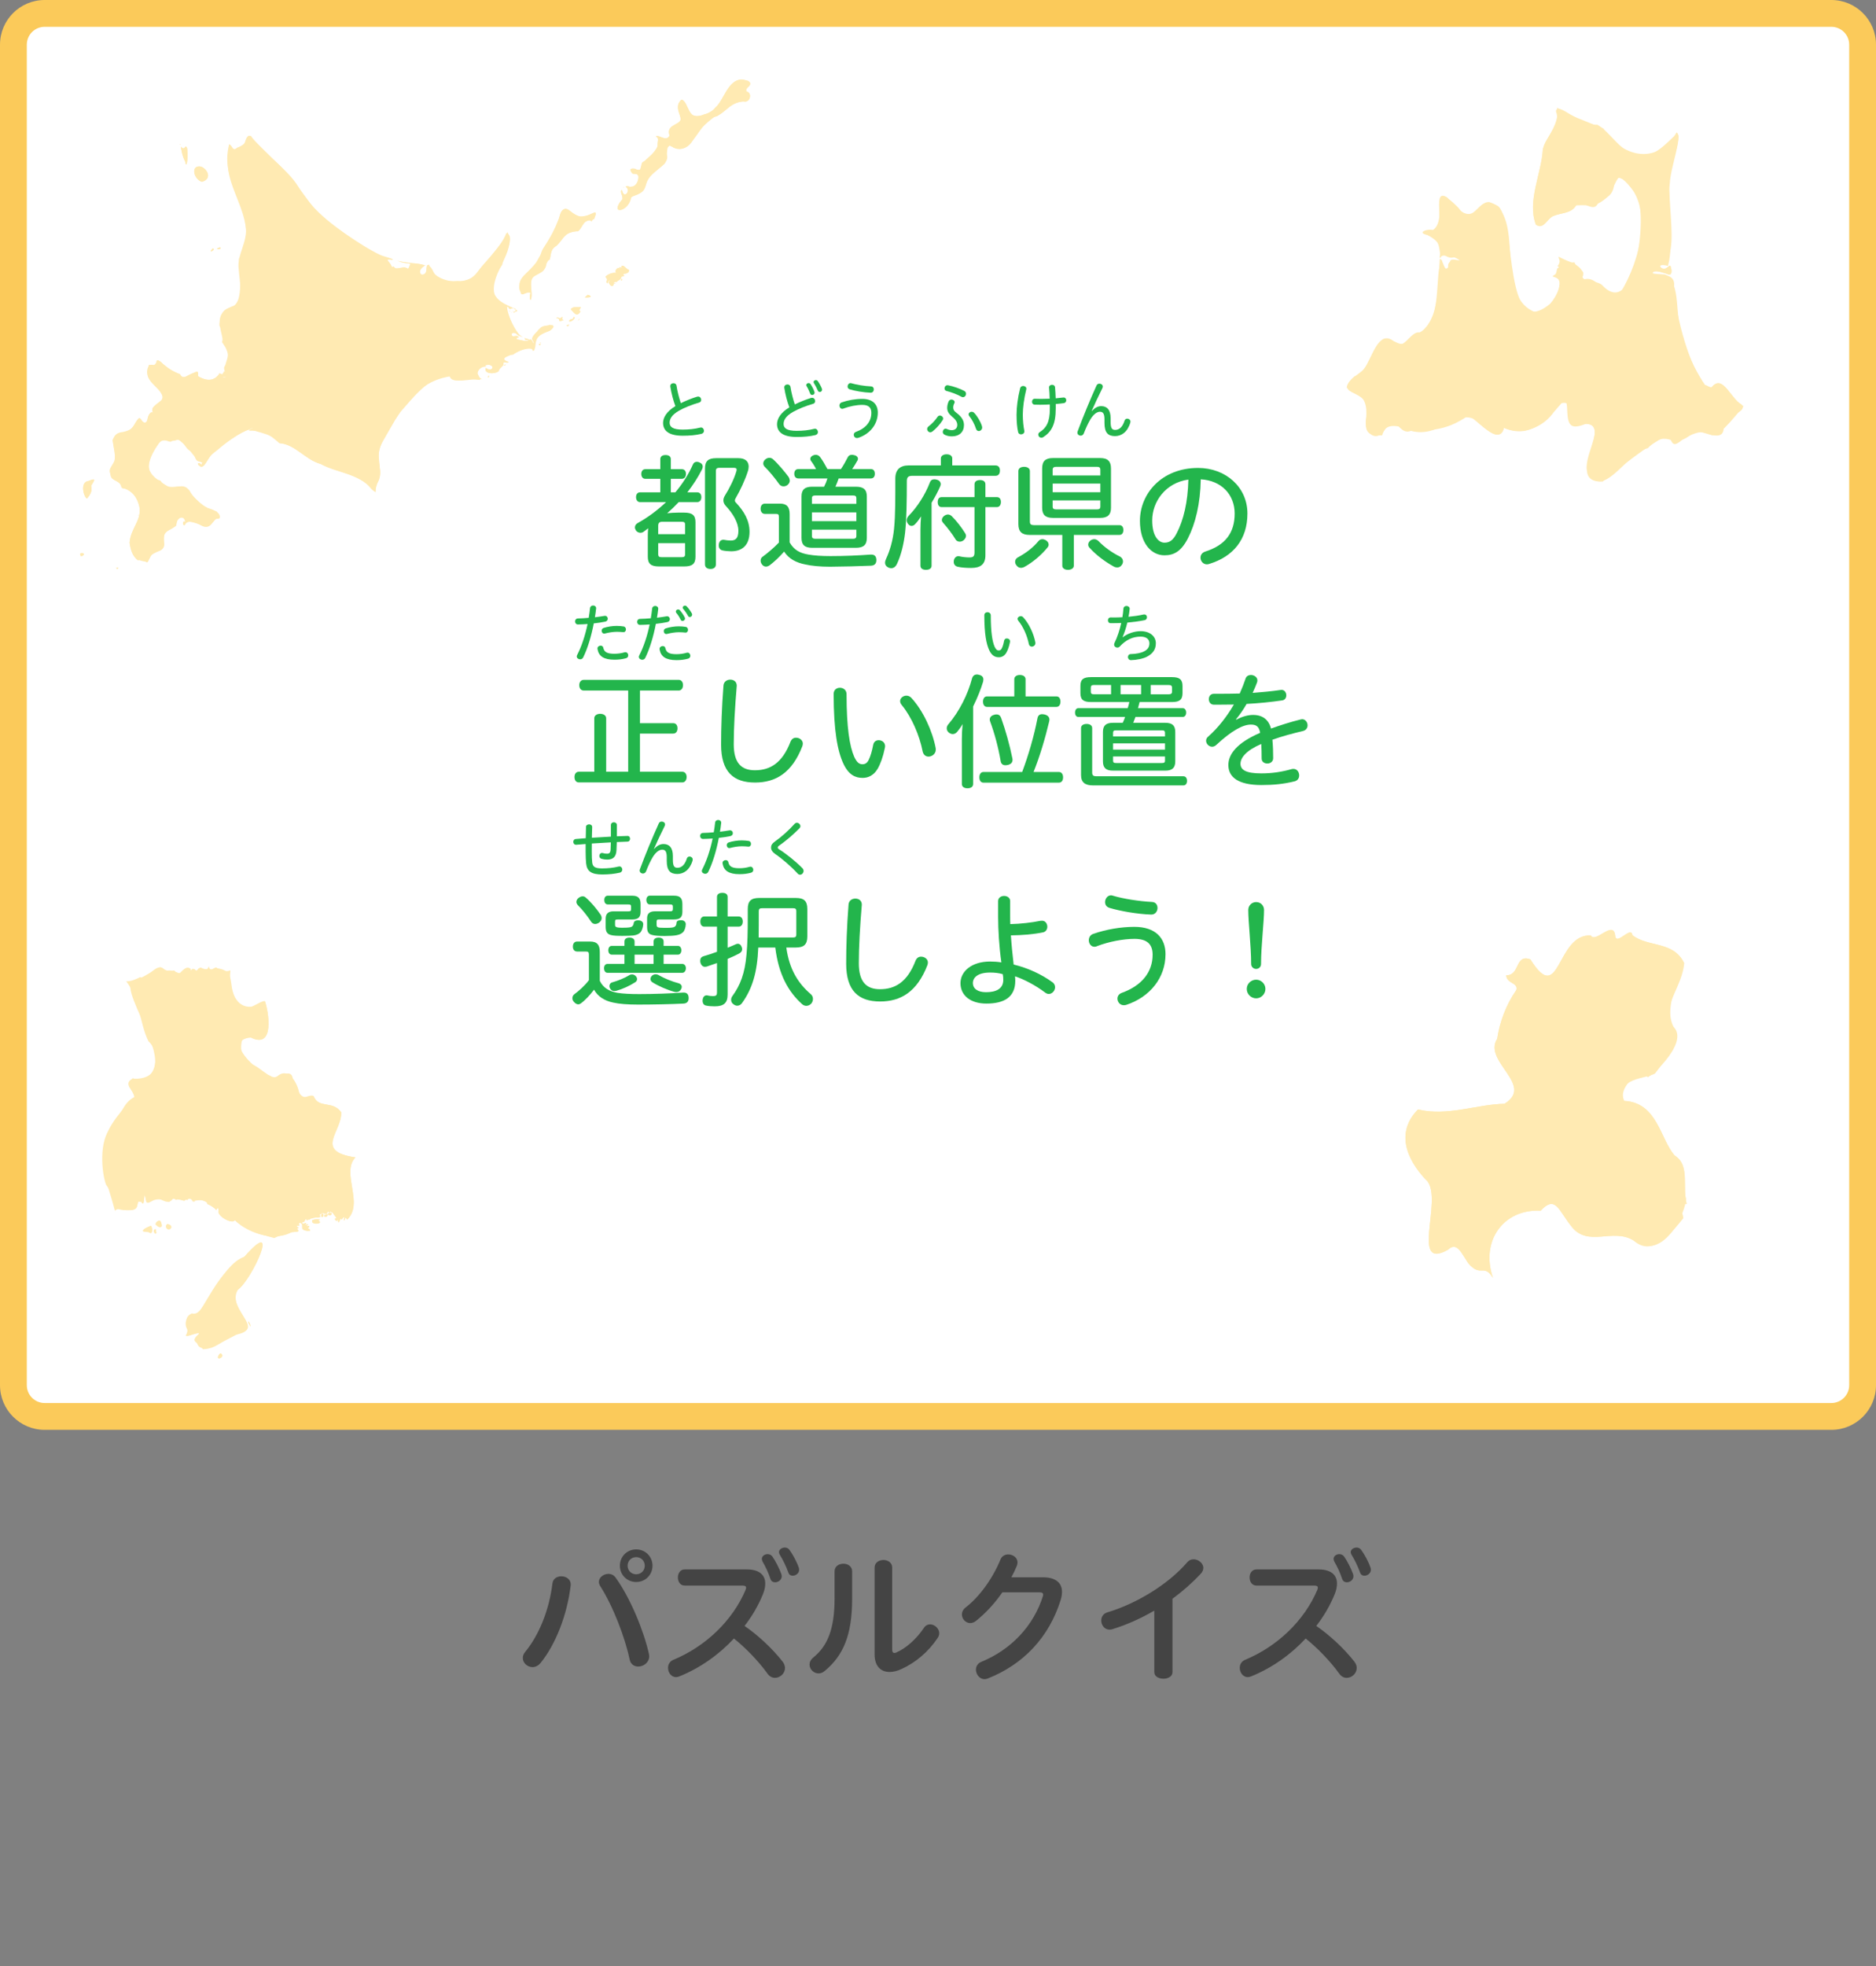 <?xml version="1.0" encoding="UTF-8"?>
<svg xmlns="http://www.w3.org/2000/svg" width="210" height="220" xmlns:xlink="http://www.w3.org/1999/xlink" viewBox="0 0 210 220">
  <rect x="0" y="0" width="210" height="220" fill="#808080" stroke="none"/>
  <defs>
    <style>
      .r {
        fill: #fff;
      }

      .s {
        fill: #ffeab2;
      }

      .t {
        fill: #444;
      }

      .u {
        fill: #fbca5a;
      }

      .v {
        fill: #23b54c;
      }
    </style>
    <symbol id="a" data-name="menubtn1" viewBox="0 0 210 160">
      <g>
        <rect x="1.5" y="1.5" width="207" height="157" rx="3.5" ry="3.5" fill="#fff"/>
        <path d="M205,3c1.103,0,2,.897,2,2V155c0,1.103-.897,2-2,2H5c-1.103,0-2-.897-2-2V5c0-1.103,.897-2,2-2H205m0-3H5C2.239,0,0,2.239,0,5V155c0,2.761,2.239,5,5,5H205c2.761,0,5-2.239,5-5V5c0-2.761-2.239-5-5-5h0Z" fill="#fbca5a"/>
      </g>
    </symbol>
  </defs>
  <g id="b" data-name="box">
    <use width="210" height="160" xlink:href="#a"/>
  </g>
  <g id="c" data-name="btn_title">
    <g>
      <path d="M61.836,177.204c.064-.56,.528-.816,.993-.816,.528,0,1.056,.32,1.056,.896v.112c-.4,3.361-1.712,6.643-3.361,8.676-.272,.336-.608,.48-.912,.48-.576,0-1.088-.464-1.088-1.024,0-.224,.08-.464,.272-.688,1.504-1.825,2.673-4.61,3.041-7.635Zm5.202-.192c0-.497,.528-.896,1.072-.896,.304,0,.592,.128,.801,.416,1.681,2.337,3.153,5.971,3.729,8.532,.016,.096,.032,.192,.032,.272,0,.704-.64,1.152-1.232,1.152-.432,0-.848-.24-.96-.8-.512-2.449-1.873-6.002-3.297-8.211-.096-.16-.144-.32-.144-.464Zm6.002-1.809c0,1.024-.8,1.825-1.825,1.825s-1.825-.8-1.825-1.825,.8-1.825,1.825-1.825,1.825,.8,1.825,1.825Zm-2.785,0c0,.544,.417,.96,.96,.96s.96-.416,.96-.96-.416-.96-.96-.96-.96,.417-.96,.96Z" fill="#444"/>
      <path d="M83.599,175.62c1.36,0,2.064,.592,2.064,1.584,0,.352-.08,.752-.256,1.185-.512,1.249-1.201,2.449-2.065,3.553,1.473,1.008,3.105,2.513,4.258,3.986,.192,.24,.272,.496,.272,.72,0,.608-.544,1.104-1.121,1.104-.288,0-.592-.128-.832-.464-.977-1.36-2.401-2.849-3.762-3.938-1.681,1.809-3.777,3.297-6.114,4.242-.128,.048-.256,.08-.368,.08-.544,0-.896-.528-.896-1.041,0-.352,.176-.704,.56-.88,3.649-1.504,6.659-4.402,8.115-7.827,.048-.112,.064-.192,.064-.256,0-.176-.128-.24-.417-.24h-6.451c-.512,0-.768-.448-.768-.913,0-.448,.256-.896,.768-.896h6.947Zm1.681-1.185c0-.304,.32-.528,.64-.528,.208,0,.4,.08,.544,.272,.336,.48,.785,1.345,1.009,1.985,.016,.08,.032,.16,.032,.224,0,.4-.384,.672-.736,.672-.224,0-.448-.112-.528-.384-.208-.64-.56-1.409-.88-1.937-.048-.112-.08-.208-.08-.304Zm1.92-.752c0-.288,.32-.512,.656-.512,.192,0,.384,.08,.512,.256,.353,.464,.833,1.344,1.057,2.017,.016,.08,.032,.144,.032,.224,0,.384-.384,.656-.72,.656-.208,0-.4-.096-.48-.336-.24-.672-.64-1.505-.977-2.033-.048-.096-.08-.192-.08-.272Z" fill="#444"/>
      <path d="M93.42,175.828c0-.561,.496-.849,.992-.849,.48,0,.977,.288,.977,.849v3.073c0,4.034-.977,6.354-3.073,8.083-.224,.192-.464,.272-.688,.272-.544,0-1.008-.464-1.008-.993,0-.256,.128-.544,.417-.784,1.584-1.281,2.385-3.153,2.385-6.627v-3.025Zm4.482-.417c0-.56,.496-.848,.992-.848,.48,0,.977,.288,.977,.848v9.188c0,.256,.096,.368,.256,.368,.048,0,.128-.016,.192-.048,1.12-.48,2.289-1.537,3.121-2.785,.176-.256,.416-.368,.672-.368,.496,0,1.024,.448,1.024,.992,0,.176-.048,.352-.176,.528-1.041,1.568-2.465,2.753-4.034,3.473-.48,.224-.928,.336-1.344,.336-.993,0-1.681-.656-1.681-1.985v-9.7Z" fill="#444"/>
      <path d="M112.206,178.181c-.864,1.249-1.889,2.353-2.977,3.217-.208,.16-.417,.224-.625,.224-.512,0-.928-.464-.928-.96,0-.272,.128-.561,.416-.785,1.521-1.168,3.025-3.217,3.906-5.378,.16-.384,.512-.56,.864-.56,.512,0,1.041,.352,1.041,.896,0,.128-.032,.256-.08,.384-.176,.432-.384,.864-.608,1.281h3.521c1.457,0,2.145,.64,2.145,1.632,0,.272-.048,.576-.144,.896-1.329,4.258-4.242,7.235-8.147,8.788-.144,.064-.256,.08-.384,.08-.56,0-.96-.544-.96-1.057,0-.352,.176-.704,.608-.88,3.313-1.36,5.842-4.001,6.899-7.379,0-.048,.016-.096,.016-.144,0-.176-.128-.256-.4-.256h-4.162Z" fill="#444"/>
      <path d="M129.214,180.229c-1.537,.896-3.137,1.601-4.706,2.081-.112,.032-.208,.048-.304,.048-.577,0-.929-.512-.929-1.024,0-.384,.208-.769,.688-.913,3.169-.944,6.771-3.073,8.963-5.634,.192-.208,.432-.304,.672-.304,.544,0,1.104,.432,1.104,.977,0,.208-.096,.448-.32,.672-.944,1.008-2,1.937-3.137,2.769v8.211c0,.496-.512,.736-1.008,.736-.512,0-1.024-.24-1.024-.736v-6.883Z" fill="#444"/>
      <path d="M147.599,175.62c1.36,0,2.064,.592,2.064,1.584,0,.352-.08,.752-.256,1.185-.512,1.249-1.201,2.449-2.065,3.553,1.473,1.008,3.105,2.513,4.258,3.986,.192,.24,.272,.496,.272,.72,0,.608-.544,1.104-1.121,1.104-.288,0-.592-.128-.832-.464-.977-1.36-2.401-2.849-3.762-3.938-1.681,1.809-3.777,3.297-6.114,4.242-.128,.048-.256,.08-.368,.08-.544,0-.896-.528-.896-1.041,0-.352,.176-.704,.56-.88,3.649-1.504,6.659-4.402,8.115-7.827,.048-.112,.064-.192,.064-.256,0-.176-.128-.24-.417-.24h-6.451c-.512,0-.768-.448-.768-.913,0-.448,.256-.896,.768-.896h6.947Zm1.681-1.185c0-.304,.32-.528,.64-.528,.208,0,.4,.08,.544,.272,.336,.48,.785,1.345,1.009,1.985,.016,.08,.032,.16,.032,.224,0,.4-.384,.672-.736,.672-.224,0-.448-.112-.528-.384-.208-.64-.56-1.409-.88-1.937-.048-.112-.08-.208-.08-.304Zm1.92-.752c0-.288,.32-.512,.656-.512,.192,0,.384,.08,.512,.256,.353,.464,.833,1.344,1.057,2.017,.016,.08,.032,.144,.032,.224,0,.384-.384,.656-.72,.656-.208,0-.4-.096-.48-.336-.24-.672-.64-1.505-.977-2.033-.048-.096-.08-.192-.08-.272Z" fill="#444"/>
    </g>
  </g>
  <g id="d" data-name="images">
    <g id="e" data-name="k1" transform="matrix( 1, 0, 0, 1, 0,0) ">
      <g id="f" data-name="k1_fill">
        <path d="M9.333,61.94c-.136-.116-.502-.023-.304,.199-.05,.243,.544-.069,.304-.199m3.894,1.622c.006-.068-.151-.062-.185,.007-.025,.086,.17,.127,.185-.007m-.278,0c.007,.04,.057-.015,.026-.027-.017-.004-.026,.005-.026,.027m-3.033-9.741c-.978,.099-.582,1.708-.193,1.967,.346-.361,.645-.831,.483-1.437,.442-.703,.53-.864-.291-.53m14.674-26.144c-.062,.075-.317,.065-.272,.185,.19,.114,.591-.113,.272-.185m-.881,.258c-.349,.256,.185,.212,.212-.046-.036-.167-.162-.074-.212,.046m-3.443-11.522c-.052-.016,.156,1.129,.483,1.716,.173,1.021,.37-1.233,.165-1.569-.181-.587-.25,.518-.648-.146m-.073-.272c-.044-.024-.085,.017-.04,.04,.027,.035,.082-.05,.04-.04m2.278,2.497c-1.154-.187-.801,1.415,.133,1.709,1.253-.373,.531-1.523-.133-1.709m32.156,23.574c.047,.094,.187-.126,.073-.172-.031-.023-.051,.134-.073,.172m1.808-1.331c-.08,.084,.247-.065,.166-.086-.045-.007-.173,0-.166,.086m4.006-2.503c.005,.027,.11,.058,.099,.007,.003-.045-.099-.058-.099-.007m.066,.192c.032-.061-.047-.044-.073-.086-.171-.072-.042,.322,.073,.086m-1.404-.622c-.886-.299,.009,.04-.384,0,.041,.149,.896,.124,.384,0m4.364-1.483c.127,.082,.233-.045,.232-.165-.046,.092-.387,.047-.232,.165m-.649-.927c-.187,.236-.402-.202-.536,.06,.359-.023,.328,.249,.358,.351-.064-.024,.532-.073,.398-.165-.282-.065,.122-.469-.219-.246m1.417-.08c-.129,.374-.264,.149-.484,.378-.214,.422,.914-.243,.484-.378m.497,.371c-.017,.049,.066,.015,.06-.026-.009-.018-.029-.009-.06,.026m.126-.139c.01-.094-.037,.034-.073,.04-.039,.074,.066,.031,.073-.04m4.669-4.337c.008,.159,.251-.169,.06-.132-.098-.016-.03,.102-.06,.132m-.781,.344c.081-.016,.039,.152,.106-.006,.034-.069-.287-.024-.106,.006m-2.94,1.291c.072-.051-.532,.383-.239,.298,.499,.028,.832-.112,.239-.298m-1.92,1.602c.344,.331,.61,.991,1.099,.272-.242-.118-.042-.319,.046-.503-.463,.056-.749-.141-1.146,.231m3.986-3.039c.211,.415,.104-.232,.457-.166-.433,.142,.11,.813,.305,.556,.182-.251-.05-.556,.444-.377,.015-.325,.518-.164,.457-.616,.103-.045,.203-.036,.411-.079-.08-.063-.326-.098-.053-.245,.243,.008,.598-.151,.51-.437-.169,.008-.489-.422-.682-.451-.32-.06,.049,.414-.166,.192-.032-.097-.049,.07-.212-.047-.095,.054,.23,.239,.086,.205-.259-.351-.802,.332-.344,.49-.301-.154-1.012,.05-1.311,.391,.177,.295,.302,.274,.099,.583m-10.502,3.225c.021,.015,.055,.028,.046,0,.01-.014-.086-.026-.046,0m-.371,.046c-.095,.027,.113,.035,.119-.033,.037-.057-.105,.061-.119,.033m.219,.119c-.04,.025,.037,.003,.046,.013,.051,.016-.019-.037-.046-.013m-.411-8.973c-.483,1.143-1.586,2.322-2.391,3.351-.771,.713-1.475,2.402-3.185,2.119-3.217,.309-2.341-1.523-3.417-1.762,.114,1.724-1.649,1.001-.312,.093-.035-.351-2.533-.335-3.158-.609,.643,.223,1.475,.343,1.774,.371-.448-.106-.149,.85-.709,.45-.051-.24-1.172,.232-1.245,0-.142-.364-.236,.195-.443-.411-.372-.43-.554-.677,.139-.477,.863-.086-2.922-.742-3.225-1.602-2.7-1.771-5.635-3.734-7.251-6.608-1.168-1.958-3.979-3.751-5.297-5.669-.858-.252-.426,1.737-1.589,1.337-.425,.534-.513-.368-.847-.39-.911,3.604,1.418,5.399,1.855,9.099,.274,1.815-1.031,3.245-.782,4.88,.096,1.508,.545,3.022-.437,4.033-2.505,.859-1.604,2.242-1.238,4.404,1.203,.919-.297,2.461,.198,3.026,.878,1.462-.262-.924-.423,.596,.834-.166,.664,.074-.027,0,.228-.344-.016-.385-.278-.404-.052,.075,.041,.406-.066,.153-.607,.815-1.56,.597-2.271,.159-.061-.259,.168-.665-.364-.443-.645,.179-1.332,.976-1.656,.2-.984-.286-1.571-.895-2.45-1.55-.315-.046-.112,.243-.278,.411-.155,.311-.866-.08-.801,.238-.762,1.558,1.341,2.187,1.636,3.602-.365,.517-1.652,.967-1.086,1.695-.251-.486-.817,.446-.609,.861-.993,.76-.55-1.485-1.628,.563-.574,.899-1.934,.381-2.358,1.589,.121,.766,.425,1.527,.225,2.291-.248,.596-.71,.996-.397,1.655,.048,.665,1.145,.507,1.251,1.424,1.181,.053,1.73,1.155,1.947,2.146,.224,1.563-.994,2.307-1.112,3.96,.23,1.508,.747,2.059,2.06,2.113,.093-1.273,1.993-.973,1.808-2.053-.31-1.216,.487-1.454,1.318-1.96-.018-.786,.923-1.442,1.04-.417-.193-.275-.392,.279-.093,.325,.688-1.072,2.016,.489,2.762,.126,.423-.231,.504-.874,1.093-.874,.488-.555-.845-1.15-1.536-1.199-.58-.59-1.385-1.174-1.722-1.894-.619-.774-1.168-.467-2.125-.291-2.443-1.464-3.32-2.093-1.436-4.881,.567-.944,1.409-.093,2.258-.576,.93,.572,1.558,1.628,2.258,2.391,.252,.126,.336,.161,.55,.198-.195,.009-.15,.134-.164,.256-.229-.105-.167-.309-.437-.139,.685,1.174,1.109-.979,1.986-1.351,1.033-.883,2.592-2.124,3.715-2.43,.205-.131,.718-.394,.311-.106-.812,.118,2.631,.482,3.092,1.564,1.765,.178,2.935,1.868,4.642,2.357,2.244,1.104,4.528,1.15,6.164,3.205-.096-.809,.684-1.671,.47-2.629-.026-.964-.373-1.94,.285-3,1.864-3.205,3.4-6.67,7.522-7.358,.546,.876,2.43,.194,3.649,.312-1.456-.721,.539-2.043,1.125-1.47,.175,.513-.493,.409-.728,.199-.224,.653,.912,.751,1.43,.391,.103-.352,.375-.484,.55-.721-.052-.559,.417-.095,.609-.338-1.336-.403,.143-.638,.748-1.039,.713-.372,1.789-.646,2.079-.252,.198-.292,.076-.921,.404-1.444,.314-.393,.89-.637,1.338-.741,1.422-.998-1.074-.727-1.391,.079-.235,.36-.957,.744-.344,1.139-.059,.593-.151-.288-.437-.245-.475,.337-1.147,.015-1.517-.02-.095-.38,.554-.114,0-.384-1.049,.254-.503-.849,.212-.026,.116-.043,.866,.419,.245,.006-.943-.419-2.042-4.297-1.271-2.994,.107,.016,.693-.261,.635,.073,.431-.004-.137,.277-.305,.265,1.993-.122-2.039-.785-2.013-1.986-.534-2.397,2.518-4.782,1.466-6.958m5.774-1.51c-.395,1.22-1.081,2.244-1.808,3.383-.347,.603-.236,1.176-.729,1.589-.646,.906-2.391,1.741-1.761,2.887-.062,.793,.123,.671,.748,.424,.423-.224,.434,.473,.338,.159,.022-.515-.166,1.045,.093,.57,.163-.778-.285-1.949,.232-2.464,.639-.63,1.53-.547,1.477-1.762,.703-.152,.158-1.094,1.021-1.669,.867-.677,.92-1.701,2.509-1.695,.902-1.054,.457-1.081,1.808-1.357,.672-1.733-.648,.105-1.762-.365-.988-.351-1.799-1.624-2.165,.299m7.211-3.463c.022,.05,.059-.046,.02-.04-.026,.005-.033,.018-.02,.04m14.131-11.787c-2.154-1.369-2.781,2.049-3.86,2.822-.425,.662-2.217,1.308-2.748,.689-.399-.384-.395-1.315-.98-1.583-.948,.636-.069,1.674-.152,2.377-.338,.449-1.61,.548-1.232,1.57-.131,.961-1.529-.216-1.49,.245,.376,.078,.146,.509,.146,.788,.07,1.106-1.825,1.648-1.927,2.828-.331,.245-1.678-.541-.835,.49,1.115-.139,.547,1.35-.172,1.576-.224-.097-.375-.32-.656-.126,.656,.31-.081,1.481-.364,.496-.359-.442,.169,.835-.019,.954-1.461,1.655,.724,1.484,.986-.212,.762-.592,1.523-.308,1.702-1.609,.397-1.055,1.351-1.417,2.153-2.338,.623-.828-.389-1.253,.49-1.881,.999,.586,2.082,.495,2.675-.775,.627-1.083,1.425-1.729,2.284-2.424,1.4-.388,1.872-1.932,3.536-1.708,.541-.127,.739-.981,.113-1.139-.279-.464,.637-.557,.351-1.039Z" fill="#ffeab2"/>
      </g>
      <path id="g" data-name="k1_line" d="M83.75,9.044c-2.847-.813-2.429,3.302-4.94,3.756-1.878,.924-1.552-1.292-2.562-1.616-.514,.528-.401,1.088-.152,1.702,.609,1.196-1.66,.866-1.152,2.311-.514,.713-.999-.129-1.557,.046,.466,.2,.155,.64,.258,1.092-.218,.451-1.023,1.475-1.649,1.769-.369,.144-.021,.913-.576,.98-.357-.387-1.213-.317-.643,.325,.225,.146,.763-.093,.695,.39-.055,1.15-.773,1.138-1.457,1.086,.745,.427-.262,1.503-.384,.351-.424,.251,.37,.91-.079,1.205-1.342,1.754,.897,1.166,1.125-.444,1.164-.282,1.394-.615,1.782-1.742,.345-.769,1.126-1.232,1.841-1.841,.636-.46,.011-3.025,1.106-1.881,2.158,.991,2.819-3.151,4.88-3.536,1.311-.867,1.569-1.585,3.41-1.721,.315-.144,.403-.961-.126-1.027-.258-.487,.871-.736,.179-1.205Zm-13.959,11.953c-.013-.022-.007-.035,.02-.04,.039-.006,.002,.09-.02,.04Zm-11.304,11.953c-1.183-1.22,.765-2.521,1.55-3.609,.877-1.592,2.144-3.562,2.741-5.542,.678-1.192,1.236,.39,2.112,.437,1.311,.004,2.469-1.172,1.344,.543-.811-.548-.996,.639-1.457,1.059-1.828,.214-1.517,.743-2.522,1.702-.777,.144-.544,1.854-.842,1.523-.836,1.368,.006,1.007-1.663,1.874-.707,.45,.073,2.149-.404,2.603-.058-.26-.002-1.109,.046-.524,.194-.505-.626-.221-.92-.066h.014c-.039,.053-.111,.015-.013-.001m-13.635,13.125c.914-.933,3.243-4.233,5.51-4,.129,.827,1.529,.393,2.363,.338,1.32,.111,1.166,.317,.728-.662,.078-.612,.708-.74,.96-.721-.257-.465,.593-.257,.748,.066-.133,.413-.513,.245-.781,.073-.23,.662,.916,.745,1.43,.391,.102-.351,.376-.485,.55-.721-.074-.629,.436-.02,.556-.338-.753-.157-.517-.818,.523-.801,.412-.348,2.189-1.199,2.198-.438,.438-.04-.076-.314,.291-.404-.163-1.959,2.107-1.42,1.987-2.463-.322,.141-.426-.276-.47,.113-.1-.121-.905-.055-1,.304-.572,.531-1.085,.906-.662,1.576-.058,.268-.197-.456-.417-.39-.473,.356-1.094-.015-1.477,.007-.096-.209-.046-.294,.218-.232-.155-.366-.684-.056-.742-.152-.058-.091-.245-.538,.364-.351,.228,.318,.518,.302,.775,.477-.631-.254-1.932-2.878-1.755-3.45,.485,.022,.33,.272,.325,.291,.375-.091,.153-.139,.689-.02-.101,.056-.16,.101-.06,.126,.374-.141-.098,.292-.351,.212,.159,.022,.163,.056,.192,.113,1.271-.948-4.612-.587-1.317-5.384,.183-1.012,1.562-3.199,.47-3.55-.738,1.955-2.528,3.136-3.543,4.828-1.844,1.222-4.796,.425-5.092-1.292-.655-.017,.073,1.197-.875,1.132-.386-.376-.006-1.015,.49-1.066-.386-.053-.77-.205-1.186-.166-.447,.02-2.647-.5-1.821-.278,1,.467,1.666-.135,1.033,.834-.375-.372-1.35,.217-1.556-.192-.261-.246-.125,.395-.284-.053-.129-.488-1.006-.986,.007-.735-1.657-.513-6.594-3.518-8.662-5.748-1.545-1.968-2.488-3.595-4.483-5.409-4.676-4.531-1.657-2.295-4.157-1.417-.071,.209-.561,.245-.583-.02-.878-1.081,.233,.968-.411,1.198-.558,3.499,3.743,7.235,1.191,11.259,.775,8.294-1.825,3.418-2.198,7.45,.357,.65,.47,1.165,.305,1.894,.608,.749,1.015,1.853,.305,2.662-.445,.561,1.162,1.941,.054,.65-.234-.177-.256,.107-.02,.125-.308-.083-.298,.282-.378,.464,.164-.04,.941-.067,.516-.026-.691,.254-.228-.293-.768-.378-.166-.026,.02,.426-.119,.153-.614,.817-1.555,.595-2.271,.159,.028-.376-.001-.717-.53-.337-.794,.161-1.03,.83-1.576,.087-.768-.381-1.379-.598-2.026-1.344-.574-.439-.384,.032-.794,.345-.687-.177-.638,.253-.715,.748-.352,1.617,3.373,2.396,.642,3.933-.303,.298,.098,.819-.079,.616-.867-.044-.308,2.158-1.523,.595-.517,.601-.864,1.75-1.961,1.603-1.572,.253-.665,1.906-.761,2.921,.073,.649-.851,1.082-.49,1.695-.059,.939,1.066,.6,1.219,1.563,.913,.249,1.524,.797,1.887,1.643,.676,1.804-.799,2.733-.959,4.536,.093,.713,.314,1.587,.94,2,.435-.145,.668,.045,1.02,.232,.394-.455,.36-1.073,1.047-1.212,1.321-.237,.631-1.194,.921-2.179,.458-.224,.831-.374,1.245-.702,.183-.335,.053-1.095,.689-.933,.283-.042,.524,.663,.258,.464-.134-.239-.272,.561,.079,.351,.188-.677,1.041-.179,1.543-.126,.891,.722,1.328,.17,1.901-.563,.887,.091,.237-.553,.08-.821-1.481-.381-2.589-1.495-3.351-2.636-.926-.523-2.032,.514-2.933-.815-2.274-.574-1.098-3.026,.02-4.403,.394-.311,.795,.059,1.132,.06,.362-.221,.911-.394,1.212,.02,.497,.373,.521,.894,1.239,1.125,.357,.404,.188,1.022,.808,1.079,.222,.052,.151,.09,.371,.106-.276-.016-.075,.479-.309,.124-.13-.17-.456,.015-.119,.232,.637,.483,.816-.83,1.45-1.292,1.221-1.107,3.029-2.41,4.344-2.88,.344-.187,.199,0-.033,.053-.629,.322,.392,.127,.669,.225,1.039,.012,1.863,.805,2.563,1.384,1.799,.093,2.875,1.872,4.582,2.304,1.983,1.117,4.239,.933,5.681,2.801,.79,.698,.308,.08,.615-.577,.716-.926,.208-2.075,.185-3.052,0-1.737,2.35-4.824,2.478-5.005l-.003,.003m12.38-11.135c.028-.024,.097,.03,.046,.013-.009-.01-.086,.012-.046-.013Zm-.219-.119c.014,.028,.156-.09,.119-.033-.006,.067-.214,.06-.119,.033Zm.371-.046c-.04-.026,.057-.014,.047,0,.008,.028-.025,.015-.047,0Zm10.562-3.179c.193,.385,.048-.36,.397-.212-.467,.155,.192,.905,.344,.497-.031-.529,.332-.205,.411-.437,.54-.179,.301-.361,.549-.503,.575-.086-.132-.062,.258-.318,.269,.018,.646-.205,.484-.477-.212,.059-.471-.426-.656-.411-.32-.06,.049,.414-.166,.192-.032-.097-.049,.07-.212-.047-.095,.054,.23,.239,.086,.205-.259-.351-.802,.332-.344,.49-.301-.154-1.012,.05-1.311,.391,.338,.268,.045,.463,.159,.63Zm-4.033,3.033c.429,.437,.72,.893,1.08,.186-.328-.004,.063-.385,.053-.457-.386,.033-1.01-.09-1.132,.271Zm1.907-1.642c.594,.186,.259,.326-.239,.298-.29,.088,.302-.352,.239-.298Zm2.94-1.291c-.128,.013,.019-.108,.066-.027,.092,.039,.001,.089-.066,.027Zm.781-.344c.03-.03-.039-.149,.06-.132,.192-.037-.052,.291-.06,.132Zm-4.669,4.337c-.007,.071-.112,.114-.073,.04,.035-.005,.083-.134,.073-.04Zm-.126,.139c.067-.087,.077,.018,.02,.02-.022,.009-.029,.002-.02-.02Zm-.556-.338c.01,.407-.338,.053-.477,.431,.139,.268,.967-.504,.477-.431Zm-1.357,.046c.34-.224-.063,.181,.219,.245,.135,.093-.461,.141-.397,.166-.03-.102,0-.374-.358-.351,.135-.261,.349,.176,.537-.06Zm.649,.927c-.155-.119,.186-.074,.232-.166,.001,.121-.104,.247-.232,.166Zm-4.364,1.483c.515,.119-.341,.152-.384,0,.39,.04-.5-.299,.384,0Zm1.391,.569c.099,.082-.176,.191-.132,.06-.031-.129,.06-.114,.132-.06Zm.007-.106c-.072-.003-.077-.077,0-.066,.048,.011,.062,.078,0,.066Zm-3.847,2.284c-.018,.018-.029,.013-.033-.013m-.185,.199c-.007-.086,.121-.093,.166-.086,.082,.021-.245,.17-.166,.086Zm-1.808,1.331c.021-.039,.041-.195,.073-.172,.114,.046-.026,.266-.073,.172ZM22.47,18.639c.662,.186,1.385,1.335,.132,1.708-.933-.294-1.287-1.898-.132-1.708Zm-2.265-2.477c-.016,.041-.088,.037-.066-.02-.002-.028,.078,0,.066,.02Zm.06,.252c.405,.579,.717-.575,.702,.57,.129,.463-.108,2.184-.238,1.046-.365-.517-.489-1.664-.464-1.616Zm3.351,11.602c-.159,.264,.477-.05,.265-.192-.116-.113-.129,.131-.265,.192Zm.974-.338c.32,.072-.082,.3-.272,.185-.046-.12,.209-.111,.272-.185Zm.463,13.863l-.007-.003m-15.131,12.284c.82-.332,.735-.176,.291,.53,.161,.605-.138,1.076-.484,1.437-.389-.259-.785-1.867,.192-1.967Zm5.529,3.828c-.016-.089,.063-.053,.04,0,.004,.051-.051,.068-.04,0Zm-2.47,5.92c-.034,.034-.034-.05,0-.033,.013,.009,.013,.02,0,.033Zm.252-.007c-.016,.133-.21,.093-.186,.007,.034-.069,.192-.074,.186-.007Zm-3.894-1.622c.209,.173-.364,.454-.331,.139-.168-.182,.265-.241,.331-.139Z" fill="#ffeab2"/>
    </g>
    <g id="h" data-name="k21" transform="matrix( 1, 0, 0, 1, 0,0) ">
      <g id="i" data-name="k21_fill">
        <path d="M188.528,107.789c-1.197-2.525-4.029-1.759-5.796-3.141-.143-1.131-1.85,1.307-1.932,.016-.216-1.755-2.226,.957-2.721,.017-3.907-.206-3.405,8.044-6.769,2.67-1.757-.631-1.123,1.814-2.705,1.782,.058,.962,1.388,.814,1.125,1.663-1.16,1.671-1.864,3.611-2.133,5.443-1.63,2.535,4.227,5.173,.821,7.273-3.116,.059-6.35,1.422-9.692,.637-2.893,2.964-.67,6.308,1.059,8.029,1.71,2.18-1.937,10.063,2.316,7.662,1.243-1.195,1.803,1.35,2.672,1.931,1.02,.917,1.438-.255,2.352,1.227-1.427-4.156,1.185-7.735,5.342-7.525,1.651-1.774,1.99-.055,3.377,1.679,1.856,2.519,4.63,.204,7.005,1.644,2.225,2.039,4.407-1.063,5.577-2.468-.027-.911-1.02-1.737,.403-1.596-.52-1.56,.412-4.219-1.36-5.426-1.628-1.814-1.923-5.937-5.661-6.114-1.009-2.628,2.499-2.445,3.461-3.073,5.66-7.233-1.086-2.225,3.26-12.33Z" fill="#ffeab2"/>
      </g>
      <path id="j" data-name="k21_line" d="M188.528,107.789c-.186,2.4-2.153,4.414-1.798,6.72,2.86,1.295-.993,5.205-2.25,6.031-1.376-.889-3.393,1.442-2.672,2.653,3.74,.184,4.03,4.295,5.66,6.115,1.77,1.067,.755,3.376,1.259,4.804,.061,1.341-2.449,7.238-5.878,4.688-2.368-1.437-5.158,.875-7.006-1.647-1.374-1.747-1.736-3.439-3.376-1.678-4.147-.218-6.78,3.379-5.342,7.525-.915-1.498-1.326-.318-2.352-1.226-.874-.565-1.423-3.144-2.671-1.932-4.263,2.426-.6-5.498-2.32-7.659-1.717-1.727-3.962-5.063-1.056-8.031,3.344,.784,6.573-.577,9.692-.638,3.403-2.107-2.451-4.73-.823-7.273,.27-1.826,.975-3.779,2.134-5.443,.262-.852-1.068-.701-1.126-1.664,1.582,.03,.948-2.414,2.705-1.781,3.361,5.391,2.868-2.892,6.77-2.673,.515,.901,2.501-1.755,2.721-.015,.08,1.292,1.789-1.147,1.932-.017,1.76,1.387,4.606,.611,5.796,3.14Z" fill="#ffeab2"/>
    </g>
    <g id="k" data-name="k2" transform="matrix( 1, 0, 0, 1, 0,0) ">
      <g id="l" data-name="k2_fill">
        <path d="M187.683,14.815c-2.176,3.756-6.191,2.765-8.222-.446-1.657-.697-4.086-1.543-5.159-2.322,.3,1.812-1.043,3.025-1.597,4.679-.146,2.701-1.777,5.784-.78,8.408,.839,.623,1.255-.642,1.912-.946,.976-.411,2.037-.273,2.598-1.205,1.725-.109,1.995,.366,3.543-.966,1.244-.872,.213-2.702,1.653-1.965,3.681,2.808,1.916,9.204-.203,12.639-1.571,1.225-2.31-1.736-3.955-1.465-.723,.26-.223-.262-.241-.668-.065-.42-.818-.634-.984-1.207-.625,.165-1.479-.6-1.801-.556,.5,.452-.27,.9,.093,1.114-.554,.187,.01,.7-.501,.835-.733,.396,.839,.036,.519,1.206-.093,1.217-1.803,3.597-2.951,2.877-4.37-2.049-.802-10.733-4.88-12.213-1.357-.13-1.921,2.829-3.472,.631-4.122-4.106-.142,2.967-4.007,2.747,.888,.538,2.313,1.001,1.93,2.673-.066,.338,.132,.223,.186-.112,.363-.215,.701,.528,1.485,.204,1.668,1.007-.725-.278-.519,.65-.303,1.021-.757,.77-.948-.335-.851,1.406,.149,7.274-2.488,8.129-1.034-.209-1.93,2.482-3.007,.891-1.55-1.068-2.265,1.765-2.894,2.786-.549,1.019-2.002,1.271-2.246,2.505,4.539,1.556-.038,5.606,3.973,5.327,.79-2.898,4.302,1.598,9.67-2.229,.922,.188,3.281,3.67,3.953,1.393,2.094,.912,4.51-.082,5.661-1.876,2.622-3.525,.284,2.518,2.69,1.559,3.804-.894,.413,3.331,.984,5.178,1.736,3.486,4.445-2.179,6.774-2.579,2.444-2.558,2.59,.686,5.271-1.931,1.044,.001,3.45,1.518,3.211-.649-.523-.887,2.951-1.381,1.986-2.339-1.25-.656-2.018-3.255-3.192-2.042-.197,.372-.599-.071-.873-.111-.632-.939-2.033-3.29-2.432-5.31-1.082-2.094-.101-6.178-2.078-7.071-2.322,.162-1.367-.736,.112-.111,.966,.586,.623-.725,.445-.892-.67,.993-1.912-.399-.186,.057,.783-2.919-.396-6.16,.205-9.243,.08-1.855,1.466-5.292,.757-5.7Z" fill="#ffeab2"/>
      </g>
      <path id="m" data-name="k2_line" d="M195.181,45.456c-1.394-.711-2.217-3.462-3.452-2.265-.197,.372-.599-.071-.873-.111-1.766-2.15-3.169-7.313-3.49-10.914,.475-2.16-3.211-1.117-2.171-1.819,.8-.109,2.357,1.104,1.801-.612-.378-.015-.683,.857-1.262-.056,3.063-.765-.25-9.504,1.932-13.028,.923-3.85-1.045,.361-3.38,.741-2.555,.402-3.706-2.425-5.475-3.433-2.047,.117-4.466-2.678-4.639-1.505,.639,1.618-1.2,2.76-1.466,4.27-.147,2.701-1.777,5.784-.78,8.408,.839,.624,1.255-.642,1.912-.946,.976-.411,2.037-.273,2.598-1.205,.785-.695,1.964,.954,2.467-.279,3.022-1.899,1.253-4.831,4.307-.889,1.271,2.117-.129,14.071-3.842,10.116-.551-.587-2.537-.423-2.171-1.077,.003-1.354-1.886-1.556-2.691-2.115-.152-.006,.414,.837-.148,.984-.142,.039,.46,.258,.112,.241-.393,.453-.094,.688-.687,.965,1.636,.205,.397,2.351-.241,3.044-5.264,4.456-3.751-8.859-5.807-10.877-2.881-1.866-2.059,3.512-5.736-1.002-1.775-1.088-.164,2.946-1.372,3.75-.534-.402-2.354,.193-.705,.483,1.188,.096,1.237,1.759,1.337,2.524-.091-.512,1.688-.142,2.135,.26-.214,.093-1.452-.203-1.28,.855-.271,.94-.709-1.316-.947-.947-.197,3.054,.057,7.798-3.212,8.631-1.09,1.817-1.844,.082-3.007,.26-1.615,1.009-1.636,3.666-3.358,4.234-2.581,2.433,2.07,1.117,1.429,4.343-.666,2.039,1.326,3.347,2.155,1.244,1.243-1.269,1.456,1.023,2.765,.482,3.058,.831,5-2.214,6.959-1.357,.59,.391,3.061,3.045,3.451,1.022,2.853,1.243,4.716-.734,6.459-2.767,2.143-.442-.799,3.741,2.71,2.32,3.151,.065-2.536,6.625,1.874,6.459,2.3-1.845,4.773-3.852,7.22-5.178,.706,.61,.431,1.6,1.744,.464,4.408-2.642,1.766,2.547,6.882-3.807" fill="#ffeab2"/>
    </g>
    <g id="n" data-name="k28" transform="matrix( 1, 0, 0, 1, 0,0) ">
      <g id="o" data-name="k28_fill">
        <path d="M24.819,151.561c-.1-.345-.423,.141-.419,.336,.089,.316,.702-.159,.419-.336m3.004-3.692c-.164-.007,.147,.388,.201,.554,.126,.093-.126-.493-.201-.554m7.753-11.31c.725-.106-.4-.201-.621,0-.216,.609,1.485,.361,.621,0m1.175-.788c-.108,.336,.471,.287,.352-.033-.086-.049-.282-.043-.352,.033m-.554,.033c-.236-.036-.276,.187-.235,.369,.301,.054,.25-.153,.235-.369m.084,.168c-.026,.348,.507,.197,.369-.134l-.369,.134m-8.927,4.665c-2.739,.874-4.547,7.051-5.857,6.325-1.307,.582-.083,1.742-.721,2.5,.148,.191,2.292-.768,1.241,.101-.25,2.832,3.239,.273,5.034-.486,2.266-.513-1.743-2.928-.436-4.747,1.573-1.078,4.963-8.51,.739-3.693m-8.474-3.625c-.312-.175-.342,.309-.184,.487,.36,.293,.753-.375,.184-.487m-2.316,.789c.636,.665,.541-.821,.218-.588-.312,.108-1.482,.744-.218,.588m.94,.101c-.107-.192,.05-.505-.218-.285-.251,.178,.241,.646,.218,.285m.453-1.242c-.13-.224-.771,.3-.47,.436,.567,.444,.806,.121,.47-.436m21.832-7.149c-4.7-.674-1.492-2.879-1.593-5.05-.982-1.365-2.531-.344-3.105-1.829-.602-.238-1.657,.812-1.595-.302-.149-.992-1.143-3.002-2.433-1.914-.753,.634-2.185-1.414-3.356-1.442-.954-.22-1.07-3.942,.386-2.87,2.639,1.314,2.01-2.785,1.561-4.078-2.766,1.892-4.164-.806-3.86-3.44-.544,.216-1.152-.008-1.61-.336-.369,.295-.723,.379-.822-.117-.111,.754-.7-.02-1.157,.251-.256,.646-.594-.413-.805,.268-.186-.763-.998-.131-1.258,.285-.607-.217-1.053-.477-1.628-.268-.857-1.409-2.045,1.168-2.819,.67-.341,.173-.999,.5-1.561,.47,1.519,1.964,1.496,4.741,2.485,6.713,1.578,1.394,.693,5.155-1.747,4.129-1.182,.837,.17,1.265,.168,2.114-1.13,1.098-3.209,3.428-3.307,5.068-.706,2.738,.42,4.816,1.125,7.636,.871-.719,2.567,.678,2.534-.873,.405-.67,.448,.243,.638,.068,.17-.117,.05-1.624,.302-.655-.11,1.168,.745,.256,1.241,.034,.696,.235,1.236,.804,1.795,.1,.415,.041,.833,.102,1.275,.219,.125-.124,.975-.486,.906,.101,.152-.133,1.583-.392,1.662,.268,.159,.045,.791,.376,.99,.671,.184-.344,.22-.254,.286,.05-.297,.624,1.611,1.608,1.795,1.074,1.183,1.197,2.892,1.593,4.413,2.015,.787-.387,2.033-.718,2.384-.689,.716-.042-.075-.312,.335-.454-.124-.115-.398-.352,.065-.218-.097-.395,.139-.455,.369-.151-.198,.671,.399,.712,.89,.688-.045-.22-.238-.175-.302-.302,.339-.094,.148-.387-.1-.168-.168-.13,.294-.144,.084-.285-.41,.259-.111,.065-.151-.117-.2,.037-.563,.241-.403-.134,.05,.203,.309-.12,.269-.201,.351-.326-.004,.164,.335,.017-.045-.148,.794-.199,.974-.369-.04,.277,.762-.12,.286-.151,.055-.142,.369-.278,.554-.302-.09,.297,.462,.07,.386-.1,.075-.076,.297,.157,.302-.034,.279,.058,.448,.411,.705,.739-.276,.058-.214,.117,0,.336,.021-.046,.159-.102,.05-.151,.234-.195,.057,.253,.168,.302,.115-.058,.266-.692,.32-.336,.137-.018,.193-.307,.386-.302-.208,.981,.101-.446,.252,.319,1.938-1.79-.713-5.263,.936-6.965Z" fill="#ffeab2"/>
      </g>
      <path id="p" data-name="k28_line" d="M38.848,136.475c1.952-1.773-.727-5.28,.94-6.964-4.7-.673-1.493-2.879-1.594-5.05-.981-1.365-2.532-.345-3.105-1.829-1.793,.558-1.492-.597-2.3-1.762-.069-1.792-2.147,.306-2.5-.469-1.629-.502-5.341-4.043-2.198-4.297,2.639,1.315,2.01-2.784,1.56-4.077-.436-.133-2.536,1.586-2.618,.538-2-1.852-.201-3.899-2.734-4.212-.279-.304-.845,.638-.94-.218-.018,.44-.457,.32-.705,.285-.261-.409-.516,.221-.721,.201-.349-.546-.596,.311-.604-.219-.893-.518-1.039,1.208-1.829,.184-.68,.194-.954-.02-1.527-.353-1.334,.586-1.805,1.182-3.121,1.51-1.801,1.226,6.325,10.959,.201,10.976-1.456,.247-.05,1.344-.017,2.047-1.352,.653-1.573,2.369-2.635,3.491-1.31,1.293-1.058,4.923-.522,6.326,1.541,2.02-.043,2.936,2.838,2.835,.638-.071,.633-.579,.771-.956,.815,.041,.514,.297,.705-.756,.395,1.871,.672-.242,2.718,.807,.312-.206,.406-.677,.789-.235,.376-.216,.598,.065,.94,.084,.098-.237,.182-.151,.336-.05,.251-.626,.563,.247,.822,.168-.269-.546,1.599-.079,1.41,.251,.156,.044,.793,.377,.99,.672,.188-.342,.218-.255,.286,.05-.299,.622,1.613,1.609,1.795,1.074,1.729,1.651,4.659,2.415,6.479,1.293,.143,.171,.147-.128,.302-.067-.02,.209,.287,.016,.385-.017-.02-.083-.37-.27-.034-.336,.049-.131-.123-.071-.187-.084-.145-.368,.537,.037,.185-.403,.301-.272,.519,.212,.42,.554,.116,.37,1.44,.371,.605-.05,.661-.365-.543-.071,.051-.369-.077-.23-.262,.194-.336,0,.528-.436-.593,.158-.285-.336,.153,.236,.254-.27,.436-.335-.01,.125,.064,.306,.151,.084,.105-.123,.076,.117,.201,.017,.241-.306,.856-.186,1.209-.285-.061-.34-.179-.143,.118-.42,.257-.146,.604,.291,.688-.167,.075-.077,.296,.158,.302-.034,.096-.045,.144,.215,.235,.067,.093,.164,.318,.476,.47,.672-.378-.025-.078,.44,.1,.235-.016-.346,.103,.196,.117,.251,.117-.06,.265-.691,.32-.336,.158,.072,.064-.318,.268-.201,.244-.357-.145,.345,.084,.319,.197-.603,.077-.187,.382-.068m-21.177,.084c-.756,.277,.091,.971,.336,.638-.041-.217-.006-.687-.336-.638Zm-.302,1.024c-.428-.344-.142,.832,.034,.286-.057-.135-.068-.23-.034-.286Zm-.739,.268c.444,.488,.326-1.035,.05-.672-.564,.225-1.368,.613-.05,.672Zm1.93-.855c-.334,.506,.503,.74,.537,.235-.09-.109-.377-.411-.537-.235Zm8.692,3.608c4.221-4.815,.841,2.607-.74,3.691-1.253,2.258,3.26,4.457-.301,5.033-1.327,.537-2.115,1.613-3.608,1.61-.565-.938-1.555-.726-.386-1.762-.483-.241-1.954,.958-1.241-.319-.691-.793-.083-2.084,1.107-1.896,1.494-2.257,2.578-4.885,5.169-6.358Zm8.927-4.665l.369-.134c.138,.332-.395,.482-.369,.134Zm-.084-.168c-.236-.036-.276,.187-.235,.369,.301,.054,.25-.153,.235-.369Zm.554-.033c.07-.076,.267-.083,.353-.033,.118,.321-.459,.369-.353,.033Zm-1.175,.788c.863,.363-.837,.609-.621,0,.22-.202,1.345-.105,.621,0Zm-7.786,11.344c.16-.042,.405,.927,.051,.184-.045-.055-.062-.117-.051-.184Zm-2.97,3.658c.282,.178-.332,.651-.42,.335-.004-.196,.32-.681,.42-.335Z" fill="#ffeab2"/>
    </g>
  </g>
  <g id="q" data-name="text">
    <g>
      <g>
        <path d="M75.598,55.094c.798-.953,1.485-2.017,1.961-3.109,.084-.21,.252-.309,.448-.309,.112,0,.224,.028,.322,.084,.238,.098,.336,.267,.336,.448,0,.098-.028,.196-.07,.294-.448,.896-1.009,1.765-1.653,2.591h1.106c.294,0,.462,.224,.462,.532,0,.322-.168,.561-.462,.561h-2.073c-.42,.448-.84,.854-1.289,1.247,.378-.042,.812-.07,1.19-.07h.729c.896,0,1.247,.308,1.247,1.064v3.88c0,.771-.35,1.079-1.247,1.079h-2.857c-.882,0-1.232-.308-1.232-1.079v-2.409c0-.238,.014-.519,.042-.785-.196,.154-.378,.294-.561,.42-.084,.056-.196,.084-.308,.084-.182,0-.378-.084-.504-.266-.07-.112-.112-.224-.112-.336,0-.196,.112-.378,.322-.49,1.107-.617,2.144-1.373,3.166-2.339h-2.914c-.28,0-.448-.238-.448-.561,0-.308,.168-.532,.448-.532h2.269v-1.513h-1.681c-.28,0-.448-.224-.448-.546,0-.308,.168-.532,.448-.532h1.681v-1.121c0-.308,.224-.462,.588-.462s.588,.154,.588,.462v1.121h1.232c.309,0,.462,.224,.462,.532,0,.322-.168,.546-.462,.546h-1.232v1.513h.504Zm1.092,4.679v-1.064c0-.267-.112-.322-.378-.322h-2.213c-.266,0-.42,.126-.42,.434v.953h3.011Zm-3.011,2.241c0,.266,.112,.336,.378,.336h2.255c.266,0,.378-.07,.378-.336v-1.233h-3.011v1.233Zm6.835-9.666c-.238,0-.378,.084-.378,.336v10.478c0,.322-.238,.504-.603,.504-.378,0-.616-.182-.616-.504v-10.729c0-.854,.378-1.163,1.247-1.163h2.493c.756,0,1.149,.351,1.149,.938,0,.168-.028,.351-.098,.546-.294,.938-.854,2.129-1.345,2.97-.07,.098-.098,.196-.098,.266,0,.112,.042,.196,.154,.294,.84,.91,1.484,1.933,1.484,3.222,0,1.583-.91,2.185-2.059,2.185-.294,0-.714-.042-.966-.098-.266-.056-.42-.266-.42-.546,0-.056,0-.112,.014-.168,.056-.322,.252-.476,.476-.476h.084c.21,.042,.532,.084,.756,.084,.518,0,.868-.21,.868-1.093,0-.924-.616-1.933-1.415-2.788-.182-.196-.266-.406-.266-.616,0-.168,.056-.336,.154-.504,.532-.84,1.051-1.891,1.303-2.759,.014-.07,.028-.126,.028-.182,0-.14-.098-.196-.322-.196h-1.625Z" fill="#23b54c"/>
        <path d="M87.188,57.84c0-.266-.07-.336-.336-.336h-1.247c-.266,0-.462-.224-.462-.574,0-.364,.196-.574,.477-.574h1.695c.77,0,1.079,.378,1.079,1.177v3.166c.476,.827,1.106,1.191,2.115,1.359,.63,.112,1.443,.168,2.465,.168,1.569,0,3.166-.07,4.469-.168h.084c.378,0,.56,.196,.574,.588v.042c0,.378-.21,.602-.616,.616-1.303,.056-3.04,.098-4.581,.112-1.106,0-2.087-.098-2.746-.252-1.037-.196-1.877-.645-2.381-1.443-.546,.617-1.092,1.135-1.611,1.527-.14,.098-.28,.154-.42,.154-.168,0-.322-.07-.448-.238-.098-.126-.154-.28-.154-.42,0-.182,.07-.351,.224-.448,.504-.364,1.261-.995,1.821-1.583v-2.872Zm1.079-4.482c.084,.14,.14,.294,.14,.434,0,.168-.084,.336-.252,.477-.126,.098-.28,.154-.448,.154s-.35-.07-.476-.238c-.435-.616-1.107-1.457-1.639-1.961-.098-.112-.154-.238-.154-.364,0-.168,.084-.322,.224-.448,.154-.126,.308-.182,.462-.182s.294,.056,.42,.168c.56,.504,1.331,1.429,1.723,1.961Zm3.979,1.106c.154-.294,.28-.602,.378-.924h-3.25c-.28,0-.462-.196-.462-.519,0-.35,.182-.532,.462-.532h1.975c-.168-.336-.378-.672-.575-.924-.042-.07-.07-.14-.07-.224,0-.154,.126-.322,.378-.406,.084-.028,.168-.042,.238-.042,.21,0,.393,.112,.504,.28,.266,.35,.546,.854,.798,1.316h1.513c.294-.434,.546-.896,.77-1.331,.084-.182,.252-.266,.462-.266,.07,0,.168,.014,.252,.042,.266,.042,.42,.224,.42,.406,0,.056-.014,.112-.042,.168-.168,.308-.392,.672-.603,.98h2.087c.28,0,.448,.182,.448,.532,0,.322-.168,.519-.448,.519h-3.6c-.112,.322-.224,.616-.364,.924h2.297c.84,0,1.219,.322,1.219,1.079v4.65c0,.785-.378,1.107-1.219,1.107h-4.903c-.826,0-1.19-.322-1.19-1.107v-4.65c0-.756,.378-1.079,1.19-1.079h1.331Zm3.614,1.919v-.616c0-.252-.112-.322-.378-.322h-4.203c-.28,0-.392,.07-.392,.322v.616h4.973Zm-4.973,1.933h4.973v-.98h-4.973v.98Zm0,1.653c0,.238,.112,.322,.392,.322h4.203c.266,0,.378-.084,.378-.322v-.7h-4.973v.7Z" fill="#23b54c"/>
        <path d="M105.32,51.298c0-.28,.266-.462,.645-.462,.392,0,.63,.182,.63,.462v.784h4.847c.35,0,.49,.252,.49,.574s-.14,.588-.49,.588h-9.315c-.462,0-.617,.168-.617,.588,0,2.143-.028,4.258-.196,5.799-.14,1.205-.435,2.465-.896,3.446-.154,.336-.378,.504-.645,.504-.084,0-.182-.014-.294-.056-.266-.126-.406-.308-.406-.561,0-.126,.042-.266,.112-.42,.435-.925,.771-2.087,.896-3.376,.154-1.541,.14-3.53,.14-5.617,0-.994,.532-1.471,1.499-1.471h3.6v-.784Zm-1.037,12.004c0,.308-.252,.462-.63,.462-.364,0-.617-.154-.617-.462v-4.006c0-.532,.028-1.05,.07-1.513-.224,.336-.435,.63-.63,.827-.14,.168-.294,.238-.435,.238-.154,0-.28-.07-.392-.224-.098-.126-.154-.266-.154-.406,0-.182,.084-.364,.252-.532,.896-.91,1.821-2.311,2.354-3.726,.084-.21,.238-.322,.49-.322,.084,0,.182,.014,.28,.042,.28,.07,.435,.266,.435,.49,0,.07-.014,.14-.042,.21-.266,.63-.603,1.247-.981,1.877v7.046Zm1.121-6.556c-.28,0-.434-.224-.434-.56,0-.35,.154-.561,.434-.561h3.684v-1.429c0-.322,.252-.476,.616-.476s.603,.154,.603,.476v1.429h1.289c.28,0,.448,.21,.448,.546s-.168,.574-.448,.574h-1.289v5.393c0,1.008-.546,1.415-1.597,1.415-.574,0-1.079-.042-1.471-.126-.28-.056-.477-.238-.477-.56,0-.042,0-.098,.014-.168,.07-.294,.266-.462,.504-.462,.042,0,.084,0,.126,.014,.28,.07,.714,.126,1.106,.126,.434,0,.574-.126,.574-.561v-5.071h-3.684Zm.714,.827c.154,0,.294,.07,.42,.182,.519,.518,1.093,1.247,1.513,1.933,.056,.084,.084,.182,.084,.266,0,.196-.112,.378-.309,.532-.126,.084-.266,.126-.392,.126-.182,0-.364-.084-.448-.224-.392-.658-.966-1.387-1.443-1.919-.07-.084-.112-.182-.112-.28,0-.168,.098-.35,.28-.476,.14-.098,.28-.14,.406-.14Z" fill="#23b54c"/>
        <path d="M117.387,60.936c0,.112-.042,.224-.126,.322-.672,.84-1.639,1.653-2.549,2.157-.154,.084-.294,.126-.434,.126-.196,0-.378-.098-.519-.308-.084-.112-.126-.252-.126-.364,0-.196,.098-.378,.294-.49,.896-.477,1.695-1.079,2.297-1.807,.126-.168,.294-.238,.462-.238,.112,0,.238,.042,.35,.098,.224,.126,.35,.308,.35,.504Zm2.816,2.367c0,.28-.28,.462-.659,.462-.364,0-.63-.182-.63-.462v-3.446h-3.656c-.84,0-1.261-.336-1.261-1.205v-5.939c0-.294,.252-.476,.645-.476,.378,0,.644,.182,.644,.476v5.659c0,.294,.14,.392,.448,.392h9.582c.28,0,.434,.224,.434,.546s-.154,.546-.434,.546h-5.113v3.446Zm2.956-12.046c.826,0,1.205,.35,1.205,1.163v4.412c0,.771-.378,1.121-1.205,1.121h-5.295c-.84,0-1.205-.35-1.205-1.121v-4.412c0-.812,.364-1.163,1.205-1.163h5.295Zm.014,1.303c0-.224-.112-.322-.35-.322h-4.623c-.238,0-.364,.098-.364,.322v.644h5.337v-.644Zm0,1.555h-5.337v.966h5.337v-.966Zm-5.337,1.877v.714c0,.21,.126,.294,.364,.294h4.623c.238,0,.35-.084,.35-.294v-.714h-5.337Zm4.651,4.342c.182,0,.336,.084,.476,.21,.63,.658,1.513,1.303,2.409,1.737,.224,.126,.336,.322,.336,.546,0,.126-.042,.252-.126,.378-.126,.196-.308,.294-.519,.294-.126,0-.252-.028-.378-.098-.981-.532-2.031-1.331-2.718-2.101-.112-.112-.154-.238-.154-.364,0-.196,.126-.378,.322-.504,.126-.07,.238-.098,.35-.098Z" fill="#23b54c"/>
        <path d="M132.97,60.249c-.756,1.471-1.583,1.891-2.619,1.891-1.471,0-2.746-1.359-2.746-3.852,0-3.054,2.437-5.925,6.513-5.925,3.082,0,5.519,2.143,5.519,5.099,0,2.886-1.569,4.819-4.286,5.645-.098,.028-.182,.042-.252,.042-.435,0-.714-.378-.714-.742,0-.28,.154-.56,.532-.687,2.213-.7,3.292-2.059,3.292-4.258,0-2.115-1.485-3.698-3.796-3.824-.042,2.717-.603,4.986-1.443,6.611Zm-3.992-2.017c0,1.779,.714,2.493,1.373,2.493,.532,0,.952-.224,1.373-1.064,.756-1.457,1.247-3.46,1.303-5.995-2.536,.35-4.048,2.451-4.048,4.566Z" fill="#23b54c"/>
        <path d="M71.637,80.925h3.726c.308,0,.476,.238,.476,.575s-.168,.588-.476,.588h-3.726v4.272h4.749c.294,0,.476,.252,.476,.588s-.182,.603-.476,.603h-11.598c-.308,0-.477-.252-.477-.603,0-.336,.168-.588,.477-.588h1.737v-5.995c0-.308,.308-.49,.658-.49,.364,0,.672,.182,.672,.49v5.995h2.465v-9.091h-4.986c-.309,0-.491-.252-.491-.603,0-.322,.182-.588,.491-.588h10.66c.28,0,.462,.252,.462,.588s-.182,.603-.462,.603h-4.356v3.656Z" fill="#23b54c"/>
        <path d="M82.472,76.737c-.21,2.507-.336,4.707-.336,6.542,0,2.101,.854,2.914,2.367,2.914,1.709,0,3.068-.812,3.979-3.18,.126-.308,.336-.462,.63-.462,.364,0,.757,.252,.757,.659,0,.084-.028,.21-.056,.294-1.149,2.97-2.97,4.062-5.295,4.062-2.409,0-3.796-1.19-3.796-4.23,0-1.933,.07-4.104,.266-6.64,.042-.435,.406-.645,.756-.645,.378,0,.729,.21,.729,.687Z" fill="#23b54c"/>
        <path d="M94.763,77.675c0,3.782,.35,5.841,.854,7.004,.308,.658,.574,.84,.924,.84,.294,0,.518-.126,.687-.462,.238-.49,.378-.98,.518-1.709,.07-.364,.336-.518,.616-.518,.351,0,.714,.238,.714,.658,0,.07-.014,.168-.042,.28-.182,.911-.49,1.751-.798,2.269-.42,.714-1.037,1.009-1.667,1.009-.826,0-1.569-.336-2.157-1.583-.659-1.415-1.093-3.698-1.093-7.816,0-.462,.35-.687,.7-.687,.364,0,.743,.238,.743,.714Zm7.256,.42c1.331,1.442,2.367,3.74,2.717,5.603,.014,.056,.014,.14,.014,.196,0,.462-.42,.771-.812,.771-.294,0-.574-.182-.658-.588-.35-1.779-1.219-3.824-2.339-5.183-.126-.154-.182-.308-.182-.435,0-.35,.35-.616,.7-.616,.196,0,.393,.07,.561,.252Z" fill="#23b54c"/>
        <path d="M108.931,87.733c0,.308-.252,.476-.63,.476-.364,0-.63-.168-.63-.476v-5.057c0-.518,.028-1.092,.084-1.653-.182,.322-.392,.603-.588,.841-.154,.196-.336,.28-.518,.28-.14,0-.294-.056-.434-.168-.154-.126-.238-.294-.238-.476,0-.154,.056-.294,.168-.435,1.261-1.471,2.213-3.404,2.675-5.183,.084-.252,.266-.406,.546-.406,.07,0,.154,.014,.238,.042,.322,.07,.476,.252,.476,.519,0,.07-.014,.154-.028,.238-.224,.756-.616,1.765-1.121,2.788v8.671Zm5.491-1.345c.715-1.905,1.331-4.034,1.709-5.996,.056-.322,.238-.476,.532-.476,.07,0,.154,.014,.238,.028,.364,.084,.574,.28,.574,.588,0,.056-.014,.126-.028,.196-.448,1.891-1.051,3.922-1.751,5.659h2.844c.294,0,.462,.252,.462,.602s-.168,.588-.462,.588h-8.461c-.28,0-.448-.238-.448-.588s.168-.602,.448-.602h4.342Zm-.882-10.38c0-.294,.252-.476,.616-.476,.393,0,.645,.182,.645,.476v1.919h3.46c.294,0,.448,.252,.448,.588,0,.322-.154,.588-.448,.588h-7.774c-.294,0-.448-.266-.448-.588,0-.336,.154-.588,.448-.588h3.054v-1.919Zm-1.989,3.936c.252,0,.42,.126,.518,.393,.476,1.331,.938,2.956,1.261,4.538,.014,.056,.014,.112,.014,.154,0,.322-.225,.504-.546,.574-.084,.014-.168,.028-.252,.028-.28,0-.476-.14-.532-.462-.266-1.569-.687-3.11-1.177-4.44-.028-.084-.042-.154-.042-.21,0-.252,.168-.435,.448-.519,.112-.042,.21-.056,.309-.056Z" fill="#23b54c"/>
        <path d="M130.453,80.883c.771,0,1.106,.308,1.106,1.023v3.292c0,.714-.336,1.037-1.106,1.037h-5.869c-.784,0-1.121-.322-1.121-1.037v-3.292c0-.715,.336-1.023,1.121-1.023h1.093c.098-.21,.196-.434,.266-.658h-5.239c-.224,0-.364-.196-.364-.49,0-.28,.14-.49,.364-.49h5.533c.07-.238,.14-.448,.182-.687h-4.286c-.841,0-1.191-.252-1.191-.995v-.812c0-.743,.35-.981,1.191-.981h9.063c.826,0,1.176,.252,1.176,.995v.798c0,.743-.35,.995-1.176,.995h-3.628c-.056,.238-.112,.448-.182,.687h5.015c.224,0,.378,.21,.378,.49,0,.294-.154,.49-.378,.49h-5.295c-.084,.21-.168,.448-.252,.658h3.6Zm-8.096,7.004c-.896,0-1.345-.336-1.345-1.163v-5.253c0-.294,.252-.462,.63-.462,.364,0,.616,.168,.616,.462v4.987c0,.308,.154,.406,.448,.406h9.763c.28,0,.406,.238,.406,.518,0,.266-.126,.504-.406,.504h-10.113Zm2.017-11.234h-1.919c-.238,0-.351,.07-.351,.294v.462c0,.21,.112,.28,.351,.28h1.919v-1.037Zm6.037,5.351c0-.224-.112-.28-.35-.28h-5.113c-.252,0-.35,.056-.35,.28v.406h5.813v-.406Zm0,1.177h-5.813v.7h5.813v-.7Zm-5.813,1.933c0,.224,.098,.266,.35,.266h5.113c.238,0,.35-.042,.35-.266v-.462h-5.813v.462Zm3.138-8.46h-2.297v1.037h2.297v-1.037Zm3.109,1.037c.224,0,.351-.07,.351-.28v-.462c0-.224-.126-.294-.351-.294h-2.031v1.037h2.031Z" fill="#23b54c"/>
        <path d="M138.401,80.533c.658-.364,1.331-.532,1.863-.532,1.092,0,1.75,.546,2.017,1.527,1.036-.378,2.185-.742,3.319-1.022,.056-.014,.112-.028,.154-.028,.378,0,.616,.351,.616,.687,0,.266-.154,.546-.504,.63-1.163,.28-2.339,.588-3.432,.98,.07,.729,.084,1.401,.084,2.073,0,.378-.322,.588-.644,.588s-.645-.168-.645-.561c0-.63-.014-1.121-.042-1.625-1.695,.728-2.325,1.541-2.325,2.213,0,.701,.63,1.079,2.325,1.079,1.219,0,2.311-.168,3.39-.476,.07-.014,.14-.028,.21-.028,.406,0,.644,.364,.644,.729,0,.294-.154,.588-.546,.672-1.19,.294-2.339,.406-3.684,.406-2.578,0-3.698-.869-3.698-2.241,0-1.177,.911-2.465,3.558-3.6-.126-.686-.406-.924-1.037-.924-.854,0-2.101,.63-3.88,2.283-.154,.14-.308,.196-.462,.196-.35,0-.672-.322-.672-.672,0-.168,.07-.336,.252-.477,1.093-.966,2.087-2.241,2.857-3.572-.462,0-1.022,.014-1.583,.014h-.659c-.378,0-.56-.308-.56-.617s.182-.602,.574-.602h.714c.687,0,1.499-.014,2.171-.028,.252-.56,.462-1.106,.644-1.639,.084-.308,.35-.434,.603-.434,.364,0,.729,.238,.729,.602,0,.084-.014,.154-.042,.238-.14,.378-.309,.771-.491,1.163,1.093-.084,2.157-.182,3.096-.322,.084-.014,.126-.014,.154-.014,.322,0,.518,.308,.518,.602,0,.266-.14,.532-.462,.574-1.233,.182-2.605,.322-3.978,.393-.351,.616-.757,1.205-1.191,1.723l.042,.042Z" fill="#23b54c"/>
        <path d="M67.141,109.753c.392,.826,1.135,1.205,1.975,1.345,.616,.098,1.415,.14,2.438,.14,1.667,0,3.488-.07,4.902-.168h.098c.35,0,.519,.21,.532,.575v.07c0,.364-.196,.574-.602,.588-1.387,.07-3.418,.112-5.057,.112-1.135,0-2.102-.07-2.773-.224-.981-.196-1.737-.687-2.157-1.443-.42,.56-.953,1.148-1.485,1.541-.084,.056-.182,.098-.28,.098-.154,0-.322-.084-.49-.28-.112-.126-.168-.266-.168-.406,0-.182,.084-.35,.238-.462,.448-.322,1.149-.938,1.611-1.555v-2.857c0-.28-.07-.35-.35-.35h-.966c-.28,0-.477-.196-.477-.546,0-.378,.196-.574,.477-.574h1.443c.784,0,1.092,.364,1.092,1.177v3.222Zm.084-7.41c.084,.126,.126,.266,.126,.392,0,.168-.084,.336-.252,.477-.14,.112-.322,.182-.476,.182s-.308-.07-.42-.21c-.462-.7-.966-1.345-1.527-1.905-.098-.112-.154-.224-.154-.35,0-.154,.07-.308,.224-.435,.154-.126,.322-.196,.476-.196,.126,0,.252,.042,.364,.154,.616,.533,1.205,1.261,1.639,1.891Zm2.676,4.482h-1.429c-.238,0-.378-.224-.378-.49s.14-.49,.378-.49h1.429v-.49c0-.28,.21-.434,.56-.434s.574,.154,.574,.434v.49h2.129v-.49c0-.28,.21-.434,.56-.434s.561,.154,.561,.434v.49h1.625c.21,0,.364,.224,.364,.49s-.154,.49-.364,.49h-1.625v1.037h2.101c.238,0,.392,.224,.392,.476,0,.28-.154,.519-.392,.519h-8.391c-.238,0-.378-.238-.378-.519,0-.252,.14-.476,.378-.476h1.905v-1.037Zm-.743-3.936c-.266,0-.308,.042-.308,.28v.294c0,.252,.056,.35,.827,.35,.686,0,.91-.042,1.037-.112,.126-.084,.196-.196,.224-.406,.042-.224,.224-.308,.462-.308h.112c.308,.028,.49,.196,.49,.42v.056c-.028,.336-.154,.687-.308,.869-.154,.154-.378,.294-.798,.35-.294,.028-.701,.042-1.219,.042-.546,0-1.022-.014-1.303-.098-.448-.126-.574-.406-.574-.938v-.882c0-.546,.266-.827,.882-.827h1.667c.252,0,.294-.056,.294-.266v-.224c0-.21-.028-.28-.322-.28h-2.283c-.238,0-.392-.196-.392-.504,0-.294,.154-.477,.392-.477h2.704c.7,0,.966,.266,.966,.953v.854c0,.672-.336,.854-.966,.854h-1.583Zm2.157,6.667c0,.14-.07,.266-.196,.35-.658,.42-1.429,.771-2.129,.967-.084,.014-.154,.028-.224,.028-.21,0-.378-.098-.49-.322-.042-.084-.056-.154-.056-.238,0-.196,.126-.378,.336-.42,.63-.182,1.373-.476,1.863-.784,.098-.07,.21-.098,.322-.098,.154,0,.308,.056,.42,.182,.098,.098,.154,.224,.154,.336Zm-.28-1.695h2.129v-1.037h-2.129v1.037Zm2.773-4.973c-.252,0-.308,.042-.308,.28v.28c0,.322,.07,.378,.883,.378h.238c.532,0,.771-.042,.883-.112,.154-.098,.21-.224,.224-.448,.014-.21,.21-.294,.448-.294h.126c.28,.028,.462,.196,.462,.434v.028c-.014,.364-.14,.714-.294,.868-.14,.14-.35,.28-.742,.351-.28,.056-.785,.084-1.317,.084-.603,0-1.106-.028-1.401-.112-.434-.112-.574-.364-.574-.924v-.953c0-.504,.28-.771,.869-.771h1.709c.266,0,.308-.084,.308-.294v-.196c0-.21-.042-.28-.336-.28h-2.255c-.21,0-.378-.196-.378-.504,0-.294,.168-.477,.378-.477h2.717c.672,0,.938,.266,.938,.953v.854c0,.672-.322,.854-.966,.854h-1.611Zm-.77,7.032c-.154-.098-.224-.238-.224-.364s.056-.252,.168-.378c.14-.112,.28-.154,.406-.154,.14,0,.266,.042,.378,.112,.63,.364,1.471,.7,2.213,.896,.196,.056,.336,.21,.336,.392,0,.07-.014,.14-.042,.196-.112,.28-.336,.393-.575,.393-.07,0-.14-.014-.21-.028-.827-.224-1.779-.644-2.451-1.064Z" fill="#23b54c"/>
        <path d="M81.449,106.055c.351-.14,.659-.28,.953-.406,.07-.028,.126-.042,.196-.042,.182,0,.336,.112,.42,.351,.042,.084,.056,.182,.056,.266,0,.182-.098,.336-.294,.448-.378,.21-.841,.42-1.331,.63v3.992c0,.924-.42,1.316-1.442,1.316-.364,0-.701-.028-.967-.084-.238-.042-.392-.238-.392-.546,0-.042,0-.084,.014-.14,.042-.322,.238-.462,.434-.462,.042,0,.07,0,.112,.014,.154,.042,.393,.07,.575,.07,.392,0,.476-.084,.476-.448v-3.25c-.392,.14-.798,.28-1.135,.393-.07,.014-.14,.028-.21,.028-.238,0-.42-.168-.504-.448-.014-.084-.028-.154-.028-.224,0-.266,.126-.434,.35-.504,.462-.126,.995-.308,1.527-.504v-2.815h-1.429c-.28,0-.435-.238-.435-.574,0-.322,.154-.561,.435-.561h1.429v-2.185c0-.308,.238-.462,.603-.462s.588,.154,.588,.462v2.185h1.247c.28,0,.448,.238,.448,.561,0,.336-.168,.574-.448,.574h-1.247v2.367Zm6.57-.028c.35,2.507,1.345,4.02,2.759,5.239,.154,.14,.224,.322,.224,.519,0,.168-.056,.336-.168,.49-.154,.182-.364,.28-.574,.28-.154,0-.322-.056-.462-.182-1.555-1.387-2.647-3.333-3.012-6.345h-1.905c-.112,2.773-.659,4.581-1.793,6.177-.14,.224-.35,.336-.561,.336-.14,0-.28-.056-.406-.154-.196-.126-.28-.308-.28-.504,0-.14,.042-.28,.14-.42,.883-1.205,1.401-2.549,1.583-4.65,.112-1.177,.14-2.592,.14-4.174v-.925c0-.91,.392-1.232,1.289-1.232h4.09c.896,0,1.289,.322,1.289,1.232v3.082c0,.896-.392,1.233-1.289,1.233h-1.064Zm.742-1.121c.28,0,.378-.07,.378-.364v-2.549c0-.308-.098-.364-.378-.364h-3.432c-.28,0-.392,.056-.392,.364,0,1.079,0,1.961-.014,2.914h3.838Z" fill="#23b54c"/>
        <path d="M96.472,101.237c-.21,2.507-.336,4.707-.336,6.542,0,2.101,.854,2.914,2.367,2.914,1.709,0,3.068-.812,3.979-3.18,.126-.308,.336-.462,.63-.462,.364,0,.757,.252,.757,.659,0,.084-.028,.21-.056,.294-1.149,2.97-2.97,4.062-5.295,4.062-2.409,0-3.796-1.19-3.796-4.23,0-1.933,.07-4.104,.266-6.64,.042-.435,.406-.645,.756-.645,.378,0,.729,.21,.729,.687Z" fill="#23b54c"/>
        <path d="M113.077,102.582c0,.252,0,.532,.014,.826,1.163-.028,2.396-.168,3.348-.364,.098-.014,.168-.014,.21-.014,.378,0,.588,.336,.588,.672,0,.28-.154,.56-.477,.63-1.092,.224-2.381,.322-3.6,.336,.07,1.093,.182,2.171,.308,3.264,1.625,.393,3.138,1.107,4.314,1.961,.238,.154,.322,.378,.322,.574,0,.392-.322,.756-.7,.756-.126,0-.252-.042-.392-.14-1.065-.812-2.381-1.499-3.39-1.835,.014,.168,.028,.322,.028,.504,0,1.821-1.233,2.549-3.236,2.549-1.793,0-2.899-.924-2.899-2.283,0-1.303,1.232-2.423,3.319-2.423,.42,0,.841,.028,1.261,.098-.252-1.723-.364-3.67-.364-5.113v-1.751c0-.378,.336-.574,.672-.574s.672,.196,.672,.574v1.751Zm-2.255,6.247c-1.331,0-1.919,.533-1.919,1.177,0,.616,.532,1.022,1.471,1.022,1.148,0,1.933-.392,1.933-1.373,0-.238-.014-.42-.056-.645-.42-.126-.896-.182-1.429-.182Z" fill="#23b54c"/>
        <path d="M130.467,106.784c0,2.563-1.681,4.763-4.384,5.659-.112,.028-.196,.042-.28,.042-.434,0-.714-.364-.714-.742,0-.252,.14-.519,.49-.645,2.255-.812,3.446-2.339,3.446-4.258,0-1.121-.546-1.779-2.031-1.779-1.261,0-2.872,.308-4.188,.812-.098,.056-.196,.07-.294,.07-.392,0-.63-.364-.63-.729,0-.294,.154-.602,.504-.714,1.415-.49,3.04-.784,4.595-.784,2.395,0,3.488,1.274,3.488,3.067Zm-5.841-6.542c1.022,.308,2.844,.616,4.329,.687,.42,.014,.616,.336,.616,.672,0,.364-.238,.742-.701,.742-1.583-.056-3.488-.392-4.692-.756-.336-.112-.476-.364-.476-.645,0-.364,.266-.756,.672-.756,.056,0,.126,.014,.252,.056Z" fill="#23b54c"/>
        <path d="M141.651,110.664c0,.574-.477,1.05-1.037,1.05-.574,0-1.051-.476-1.051-1.05s.477-1.037,1.051-1.037c.56,0,1.037,.462,1.037,1.037Zm-.154-8.839c0,1.345-.336,4.062-.336,6.051,0,.308-.238,.546-.546,.546s-.561-.238-.561-.546c0-1.989-.322-4.707-.322-6.051,0-.49,.393-.883,.883-.883,.504,0,.882,.393,.882,.883Z" fill="#23b54c"/>
      </g>
      <path d="M78.042,44.388c.042-.007,.077-.014,.112-.014,.21,0,.336,.189,.336,.364,0,.14-.063,.259-.224,.308-.785,.224-1.681,.574-2.27,.917-.784,.455-1.037,.903-1.037,1.345,0,.476,.378,.764,1.457,.764,.708,0,1.359-.07,1.961-.224,.028-.007,.063-.014,.091-.014,.203,0,.336,.189,.336,.371,0,.147-.084,.294-.287,.343-.609,.147-1.282,.21-2.101,.21-1.478,0-2.192-.518-2.192-1.436,0-.603,.414-1.296,1.38-1.877-.238-.63-.448-1.429-.561-2.157-.007-.042-.007-.063-.007-.084,0-.224,.182-.322,.357-.322,.154,0,.308,.084,.336,.28,.098,.651,.287,1.358,.483,1.954,.56-.273,1.24-.554,1.828-.729Z" fill="#23b54c"/>
      <g>
        <path d="M90.799,44.528c.042-.007,.077-.014,.112-.014,.21,0,.336,.189,.336,.364,0,.14-.063,.259-.224,.308-.785,.224-1.681,.574-2.27,.917-.784,.455-1.037,.903-1.037,1.345,0,.476,.378,.763,1.457,.763,.708,0,1.359-.07,1.961-.224,.028-.007,.063-.014,.091-.014,.203,0,.336,.189,.336,.371,0,.147-.084,.294-.287,.343-.609,.147-1.282,.21-2.101,.21-1.478,0-2.192-.518-2.192-1.436,0-.603,.414-1.296,1.38-1.877-.238-.63-.448-1.429-.56-2.157-.007-.042-.007-.063-.007-.084,0-.224,.182-.322,.357-.322,.154,0,.308,.084,.336,.28,.098,.651,.287,1.359,.483,1.954,.561-.273,1.24-.553,1.828-.728Zm-.084-1.569c.161,.224,.357,.595,.448,.868,.014,.042,.021,.084,.021,.112,0,.168-.133,.259-.266,.259-.098,0-.182-.042-.224-.147-.098-.266-.252-.595-.399-.833-.028-.042-.042-.077-.042-.133,0-.126,.133-.217,.266-.217,.07,0,.147,.028,.196,.091Zm.819-.33c.175,.238,.371,.609,.469,.862,.014,.049,.021,.084,.021,.112,0,.147-.112,.259-.252,.259-.091,0-.175-.042-.217-.14-.119-.287-.287-.609-.441-.84-.028-.042-.042-.091-.042-.14,0-.119,.133-.21,.252-.21,.077,0,.154,.028,.21,.098Z" fill="#23b54c"/>
        <path d="M98.261,46.167c0,1.282-.84,2.381-2.192,2.83-.056,.014-.098,.021-.14,.021-.217,0-.357-.182-.357-.371,0-.126,.07-.259,.245-.322,1.128-.406,1.723-1.169,1.723-2.129,0-.56-.273-.889-1.016-.889-.63,0-1.436,.154-2.094,.406-.049,.028-.098,.035-.147,.035-.196,0-.315-.182-.315-.364,0-.147,.077-.301,.252-.357,.708-.245,1.52-.392,2.297-.392,1.198,0,1.744,.637,1.744,1.534Zm-2.92-3.271c.511,.154,1.422,.308,2.164,.343,.21,.007,.308,.168,.308,.336,0,.182-.119,.371-.35,.371-.792-.028-1.744-.196-2.346-.378-.168-.056-.238-.182-.238-.322,0-.182,.133-.378,.336-.378,.028,0,.063,.007,.126,.028Z" fill="#23b54c"/>
      </g>
      <path d="M105.575,46.833c0,.056-.014,.119-.063,.189-.294,.476-.743,.959-1.135,1.261-.077,.063-.161,.091-.238,.091-.203,0-.351-.182-.351-.364,0-.105,.042-.203,.147-.287,.378-.287,.749-.679,1.022-1.085,.07-.098,.161-.14,.259-.14,.182,0,.357,.147,.357,.336Zm1.289-1.835c0,.035-.007,.077-.035,.126-.091,.175-.126,.329-.126,.469,0,.238,.084,.399,.364,.602,.63,.469,.84,.917,.84,1.366,0,.771-.511,1.268-1.352,1.268-.287,0-.567-.056-.819-.182-.14-.07-.203-.196-.203-.315,0-.189,.14-.364,.315-.364,.049,0,.098,.007,.147,.035,.161,.077,.364,.133,.539,.133,.385,0,.624-.217,.624-.588,0-.28-.133-.561-.561-.911-.378-.315-.567-.595-.567-.995,0-.252,.063-.511,.175-.75,.07-.126,.189-.182,.301-.182,.175,0,.357,.119,.357,.287Zm-.693-1.877c.511,.098,1.31,.371,1.786,.63,.126,.077,.182,.189,.182,.309,0,.196-.14,.385-.35,.385-.056,0-.119-.014-.182-.056-.414-.238-1.128-.511-1.646-.638-.161-.035-.231-.161-.231-.287,0-.182,.126-.357,.329-.357,.028,0,.077,.007,.112,.014Zm2.851,3.053c.364,.357,.75,1.016,.903,1.527,.014,.042,.021,.098,.021,.14,0,.224-.196,.392-.385,.392-.126,0-.252-.077-.309-.259-.154-.49-.448-1.043-.756-1.422-.049-.063-.07-.126-.07-.189,0-.161,.168-.287,.343-.287,.084,0,.175,.028,.252,.098Z" fill="#23b54c"/>
      <g>
        <path d="M114.893,43.499c0,.028-.007,.049-.014,.084-.252,1.016-.385,2.052-.385,2.809,0,.693,.07,1.331,.168,1.814,.007,.028,.007,.056,.007,.07,0,.21-.189,.329-.371,.329-.147,0-.294-.077-.329-.266-.112-.477-.175-1.135-.175-1.933,0-.812,.126-1.863,.399-2.956,.042-.175,.189-.259,.343-.259,.175,0,.357,.112,.357,.308Zm3.285,2.248c0,1.716-.469,2.578-1.4,3.173-.063,.042-.133,.056-.196,.056-.231,0-.357-.168-.357-.35,0-.105,.056-.203,.175-.28,.721-.455,1.121-1.121,1.121-2.591v-.498c-.364,.021-.735,.035-1.1,.035-.21,0-.406-.007-.609-.014-.189-.007-.287-.161-.287-.322,0-.175,.105-.343,.315-.336,.224,.007,.456,.014,.687,.014,.329,0,.651-.007,.974-.021-.007-.456-.035-.833-.063-1.156-.007-.035-.007-.07-.007-.105,0-.196,.175-.294,.336-.294s.322,.091,.336,.294c.035,.399,.056,.771,.07,1.219,.301-.028,.595-.056,.792-.084,.049-.007,.084-.007,.112-.007,.182,0,.28,.154,.28,.308,0,.147-.084,.294-.266,.322-.287,.042-.595,.07-.911,.098v.539Z" fill="#23b54c"/>
        <path d="M122.236,45.992c.315-.364,.672-.546,1.037-.546,.651,0,1.05,.427,1.05,1.345v.42c0,.722,.168,.896,.511,.896,.414,0,.812-.273,1.051-1.037,.049-.154,.175-.224,.301-.224,.175,0,.357,.133,.357,.322,0,.049-.007,.098-.014,.126-.315,1.058-.995,1.506-1.709,1.506-.785,0-1.184-.371-1.184-1.478v-.399c0-.616-.154-.847-.511-.847-.343,0-.729,.301-1.051,.826-.238,.392-.525,.995-.756,1.604-.07,.168-.21,.245-.35,.245-.182,0-.364-.133-.364-.336,0-.049,.007-.098,.028-.147,.637-1.716,1.373-3.488,2.115-5.134,.063-.14,.189-.203,.322-.203,.189,0,.378,.126,.378,.322,0,.056-.014,.112-.042,.175-.441,.882-.861,1.779-1.197,2.549l.028,.014Z" fill="#23b54c"/>
      </g>
      <g>
        <path d="M66.054,68.036c.021-.189,.182-.28,.343-.28,.168,0,.336,.105,.336,.315-.035,.343-.084,.672-.14,1.001,.385-.049,.75-.098,1.058-.154,.028-.007,.049-.007,.07-.007,.203,0,.315,.161,.315,.322,0,.147-.091,.287-.287,.329-.378,.077-.819,.147-1.282,.196-.273,1.429-.686,2.801-1.19,3.817-.077,.147-.203,.203-.336,.203-.189,0-.378-.133-.378-.322,0-.049,.014-.098,.042-.154,.49-.953,.896-2.164,1.169-3.474-.364,.028-.729,.042-1.071,.049-.21,.007-.33-.168-.33-.343,0-.161,.105-.322,.315-.329,.392-.007,.805-.035,1.211-.07,.063-.357,.112-.728,.154-1.1Zm.84,4.63c-.007-.035-.014-.07-.014-.098,0-.203,.182-.322,.357-.322,.133,0,.266,.07,.294,.231,.098,.498,.448,.68,1.239,.68,.385,0,.764-.049,1.142-.161,.035-.007,.063-.014,.098-.014,.189,0,.315,.168,.315,.35,0,.14-.077,.28-.259,.329-.42,.112-.812,.161-1.289,.161-1.17,0-1.744-.385-1.884-1.155Zm2.893-1.926c-.224-.021-.455-.042-.735-.042-.427,0-.932,.084-1.317,.189-.042,.007-.07,.014-.098,.014-.182,0-.287-.161-.287-.322,0-.133,.07-.266,.231-.315,.441-.14,.974-.224,1.45-.224,.301,0,.567,.028,.785,.063,.168,.028,.252,.182,.252,.329,0,.154-.091,.308-.28,.308Z" fill="#23b54c"/>
        <path d="M73.005,68.085c.021-.189,.182-.28,.343-.28,.168,0,.336,.105,.336,.315-.035,.343-.084,.672-.14,1.001,.385-.049,.75-.098,1.058-.154,.028-.007,.049-.007,.07-.007,.203,0,.315,.161,.315,.322,0,.147-.091,.287-.287,.329-.378,.077-.819,.147-1.282,.196-.273,1.429-.687,2.802-1.191,3.817-.077,.147-.203,.203-.336,.203-.189,0-.378-.133-.378-.322,0-.049,.014-.098,.042-.154,.49-.952,.896-2.164,1.17-3.474-.364,.028-.729,.042-1.072,.049-.21,.007-.329-.168-.329-.343,0-.161,.105-.322,.315-.329,.392-.007,.805-.035,1.211-.07,.063-.357,.112-.729,.154-1.1Zm.84,4.629c-.007-.035-.014-.07-.014-.098,0-.203,.182-.322,.357-.322,.133,0,.266,.07,.294,.231,.098,.497,.448,.679,1.24,.679,.385,0,.763-.049,1.142-.161,.035-.007,.063-.014,.098-.014,.189,0,.315,.168,.315,.351,0,.14-.077,.28-.259,.329-.42,.112-.812,.161-1.289,.161-1.169,0-1.744-.385-1.884-1.156Zm2.893-1.926c-.224-.021-.456-.042-.735-.042-.427,0-.932,.084-1.317,.189-.042,.007-.07,.014-.098,.014-.182,0-.287-.161-.287-.322,0-.133,.07-.266,.231-.315,.441-.14,.973-.224,1.45-.224,.301,0,.567,.028,.784,.063,.168,.028,.252,.182,.252,.329,0,.154-.091,.308-.28,.308Zm-.645-2.514c.189,.203,.427,.546,.561,.827,.021,.042,.028,.077,.028,.119,0,.147-.147,.266-.28,.266-.084,0-.168-.049-.21-.14-.112-.245-.301-.553-.49-.771-.035-.042-.049-.084-.049-.147,0-.126,.126-.231,.259-.231,.063,0,.126,.021,.182,.077Zm.777-.42c.196,.196,.448,.546,.588,.812,.014,.035,.021,.077,.021,.112,0,.154-.133,.266-.273,.266-.07,0-.14-.035-.182-.119-.133-.252-.357-.574-.546-.792-.042-.042-.056-.077-.056-.14,0-.119,.126-.224,.259-.224,.063,0,.126,.021,.189,.084Z" fill="#23b54c"/>
      </g>
      <g>
        <path d="M68.386,92.316c0-.203,.168-.301,.33-.301,.168,0,.336,.105,.336,.301v1.268c.406-.014,.806-.035,1.191-.042,.189-.007,.287,.154,.287,.315,0,.154-.091,.315-.287,.322-.385,.014-.785,.028-1.198,.049-.014,.301-.021,.603-.035,.896-.035,.756-.385,1.064-1.029,1.064-.231,0-.448-.028-.638-.084-.175-.049-.252-.189-.252-.322,0-.168,.112-.336,.294-.336,.035,0,.063,.007,.105,.014,.154,.049,.301,.07,.462,.07,.252,0,.378-.105,.399-.469,.014-.259,.021-.532,.028-.798-.714,.042-1.422,.084-2.129,.126-.007,.301-.007,.595-.007,.882,0,.532,.014,.959,.049,1.24,.056,.476,.308,.666,1.106,.666,.658,0,1.289-.07,1.814-.203,.049-.014,.098-.021,.126-.021,.196,0,.322,.175,.322,.35,0,.147-.091,.308-.287,.35-.561,.133-1.233,.203-1.954,.203-1.261,0-1.716-.385-1.807-1.24-.035-.336-.056-.771-.056-1.303v-.868c-.351,.028-.708,.056-1.065,.084-.21,0-.315-.161-.315-.329,0-.154,.091-.301,.28-.315,.371-.035,.735-.063,1.113-.091,.007-.406,.014-.82,.028-1.261,0-.189,.175-.287,.35-.287s.343,.098,.343,.294c-.014,.42-.028,.819-.035,1.205,.708-.049,1.415-.091,2.129-.126v-1.303Z" fill="#23b54c"/>
        <path d="M73.236,94.992c.315-.364,.672-.546,1.037-.546,.651,0,1.05,.427,1.05,1.345v.42c0,.722,.168,.896,.511,.896,.414,0,.812-.273,1.051-1.037,.049-.154,.175-.224,.301-.224,.175,0,.357,.133,.357,.322,0,.049-.007,.098-.014,.126-.315,1.058-.995,1.506-1.709,1.506-.785,0-1.184-.371-1.184-1.478v-.399c0-.616-.154-.847-.511-.847-.343,0-.729,.301-1.051,.826-.238,.392-.525,.995-.756,1.604-.07,.168-.21,.245-.35,.245-.182,0-.364-.133-.364-.336,0-.049,.007-.098,.028-.147,.637-1.716,1.373-3.488,2.115-5.134,.063-.14,.189-.203,.322-.203,.189,0,.378,.126,.378,.322,0,.056-.014,.112-.042,.175-.441,.882-.861,1.779-1.197,2.549l.028,.014Z" fill="#23b54c"/>
      </g>
      <g>
        <path d="M80.054,92.036c.021-.189,.182-.28,.343-.28,.168,0,.336,.105,.336,.315-.035,.343-.084,.672-.14,1.001,.385-.049,.75-.098,1.058-.154,.028-.007,.049-.007,.07-.007,.203,0,.315,.161,.315,.322,0,.147-.091,.287-.287,.329-.378,.077-.819,.147-1.282,.196-.273,1.429-.686,2.801-1.19,3.817-.077,.147-.203,.203-.336,.203-.189,0-.378-.133-.378-.322,0-.049,.014-.098,.042-.154,.49-.953,.896-2.164,1.169-3.474-.364,.028-.729,.042-1.071,.049-.21,.007-.33-.168-.33-.343,0-.161,.105-.322,.315-.329,.392-.007,.805-.035,1.211-.07,.063-.357,.112-.728,.154-1.1Zm.84,4.63c-.007-.035-.014-.07-.014-.098,0-.203,.182-.322,.357-.322,.133,0,.266,.07,.294,.231,.098,.498,.448,.68,1.239,.68,.385,0,.764-.049,1.142-.161,.035-.007,.063-.014,.098-.014,.189,0,.315,.168,.315,.35,0,.14-.077,.28-.259,.329-.42,.112-.812,.161-1.289,.161-1.17,0-1.744-.385-1.884-1.155Zm2.893-1.926c-.224-.021-.455-.042-.735-.042-.427,0-.932,.084-1.317,.189-.042,.007-.07,.014-.098,.014-.182,0-.287-.161-.287-.322,0-.133,.07-.266,.231-.315,.441-.14,.974-.224,1.45-.224,.301,0,.567,.028,.785,.063,.168,.028,.252,.182,.252,.329,0,.154-.091,.308-.28,.308Z" fill="#23b54c"/>
        <path d="M89.596,92.45c0,.077-.028,.161-.105,.238-.68,.693-1.513,1.408-2.297,1.954-.091,.063-.133,.133-.133,.196,0,.077,.049,.14,.154,.203,.735,.455,1.842,1.331,2.605,2.108,.098,.098,.133,.203,.133,.308,0,.224-.182,.427-.392,.427-.098,0-.196-.042-.28-.14-.686-.757-1.765-1.688-2.493-2.171-.343-.245-.476-.483-.476-.729,0-.231,.091-.441,.469-.707,.714-.504,1.52-1.226,2.157-1.94,.077-.084,.168-.126,.266-.126,.203,0,.393,.175,.393,.378Z" fill="#23b54c"/>
      </g>
      <path d="M110.909,68.863c0,1.891,.175,2.92,.427,3.502,.154,.329,.287,.42,.462,.42,.147,0,.259-.063,.343-.231,.119-.245,.189-.49,.259-.854,.035-.182,.168-.259,.308-.259,.175,0,.357,.119,.357,.33,0,.035-.007,.084-.021,.14-.091,.455-.245,.875-.399,1.134-.21,.357-.519,.504-.833,.504-.414,0-.785-.168-1.079-.792-.329-.708-.546-1.849-.546-3.908,0-.231,.175-.343,.35-.343,.182,0,.371,.119,.371,.357Zm3.628,.21c.666,.722,1.184,1.87,1.359,2.802,.007,.028,.007,.07,.007,.098,0,.231-.21,.385-.406,.385-.147,0-.287-.091-.329-.294-.175-.89-.609-1.912-1.169-2.591-.063-.077-.091-.154-.091-.217,0-.175,.175-.308,.351-.308,.098,0,.196,.035,.28,.126Z" fill="#23b54c"/>
      <path d="M125.68,71.307c.553-.427,1.331-.679,1.996-.679,1.093,0,1.709,.616,1.709,1.352,0,.708-.357,1.177-1.008,1.513-.414,.21-1.079,.357-1.772,.378-.224,0-.343-.175-.343-.343s.105-.336,.322-.336c.609-.014,1.148-.126,1.499-.308,.406-.217,.582-.483,.582-.903,0-.413-.301-.743-.981-.743-.861,0-1.632,.343-2.332,1.1-.077,.091-.182,.126-.28,.126-.189,0-.357-.14-.357-.33,0-.056,.007-.112,.035-.168,.33-.679,.582-1.45,.764-2.255-.329,.014-.637,.021-1.191,.021-.203,0-.301-.147-.301-.322,0-.161,.105-.322,.308-.322,.133,.007,.259,.007,.392,.007,.301,0,.609-.014,.917-.028,.056-.322,.091-.645,.119-.974,.021-.196,.182-.287,.343-.287,.175,0,.357,.112,.357,.315-.035,.35-.077,.637-.133,.896,.602-.056,1.177-.14,1.674-.252,.042-.007,.07-.007,.098-.007,.196,0,.294,.154,.294,.308,0,.147-.084,.294-.252,.329-.574,.119-1.254,.21-1.947,.273-.147,.623-.336,1.176-.532,1.625l.021,.014Z" fill="#23b54c"/>
    </g>
  </g>
</svg>